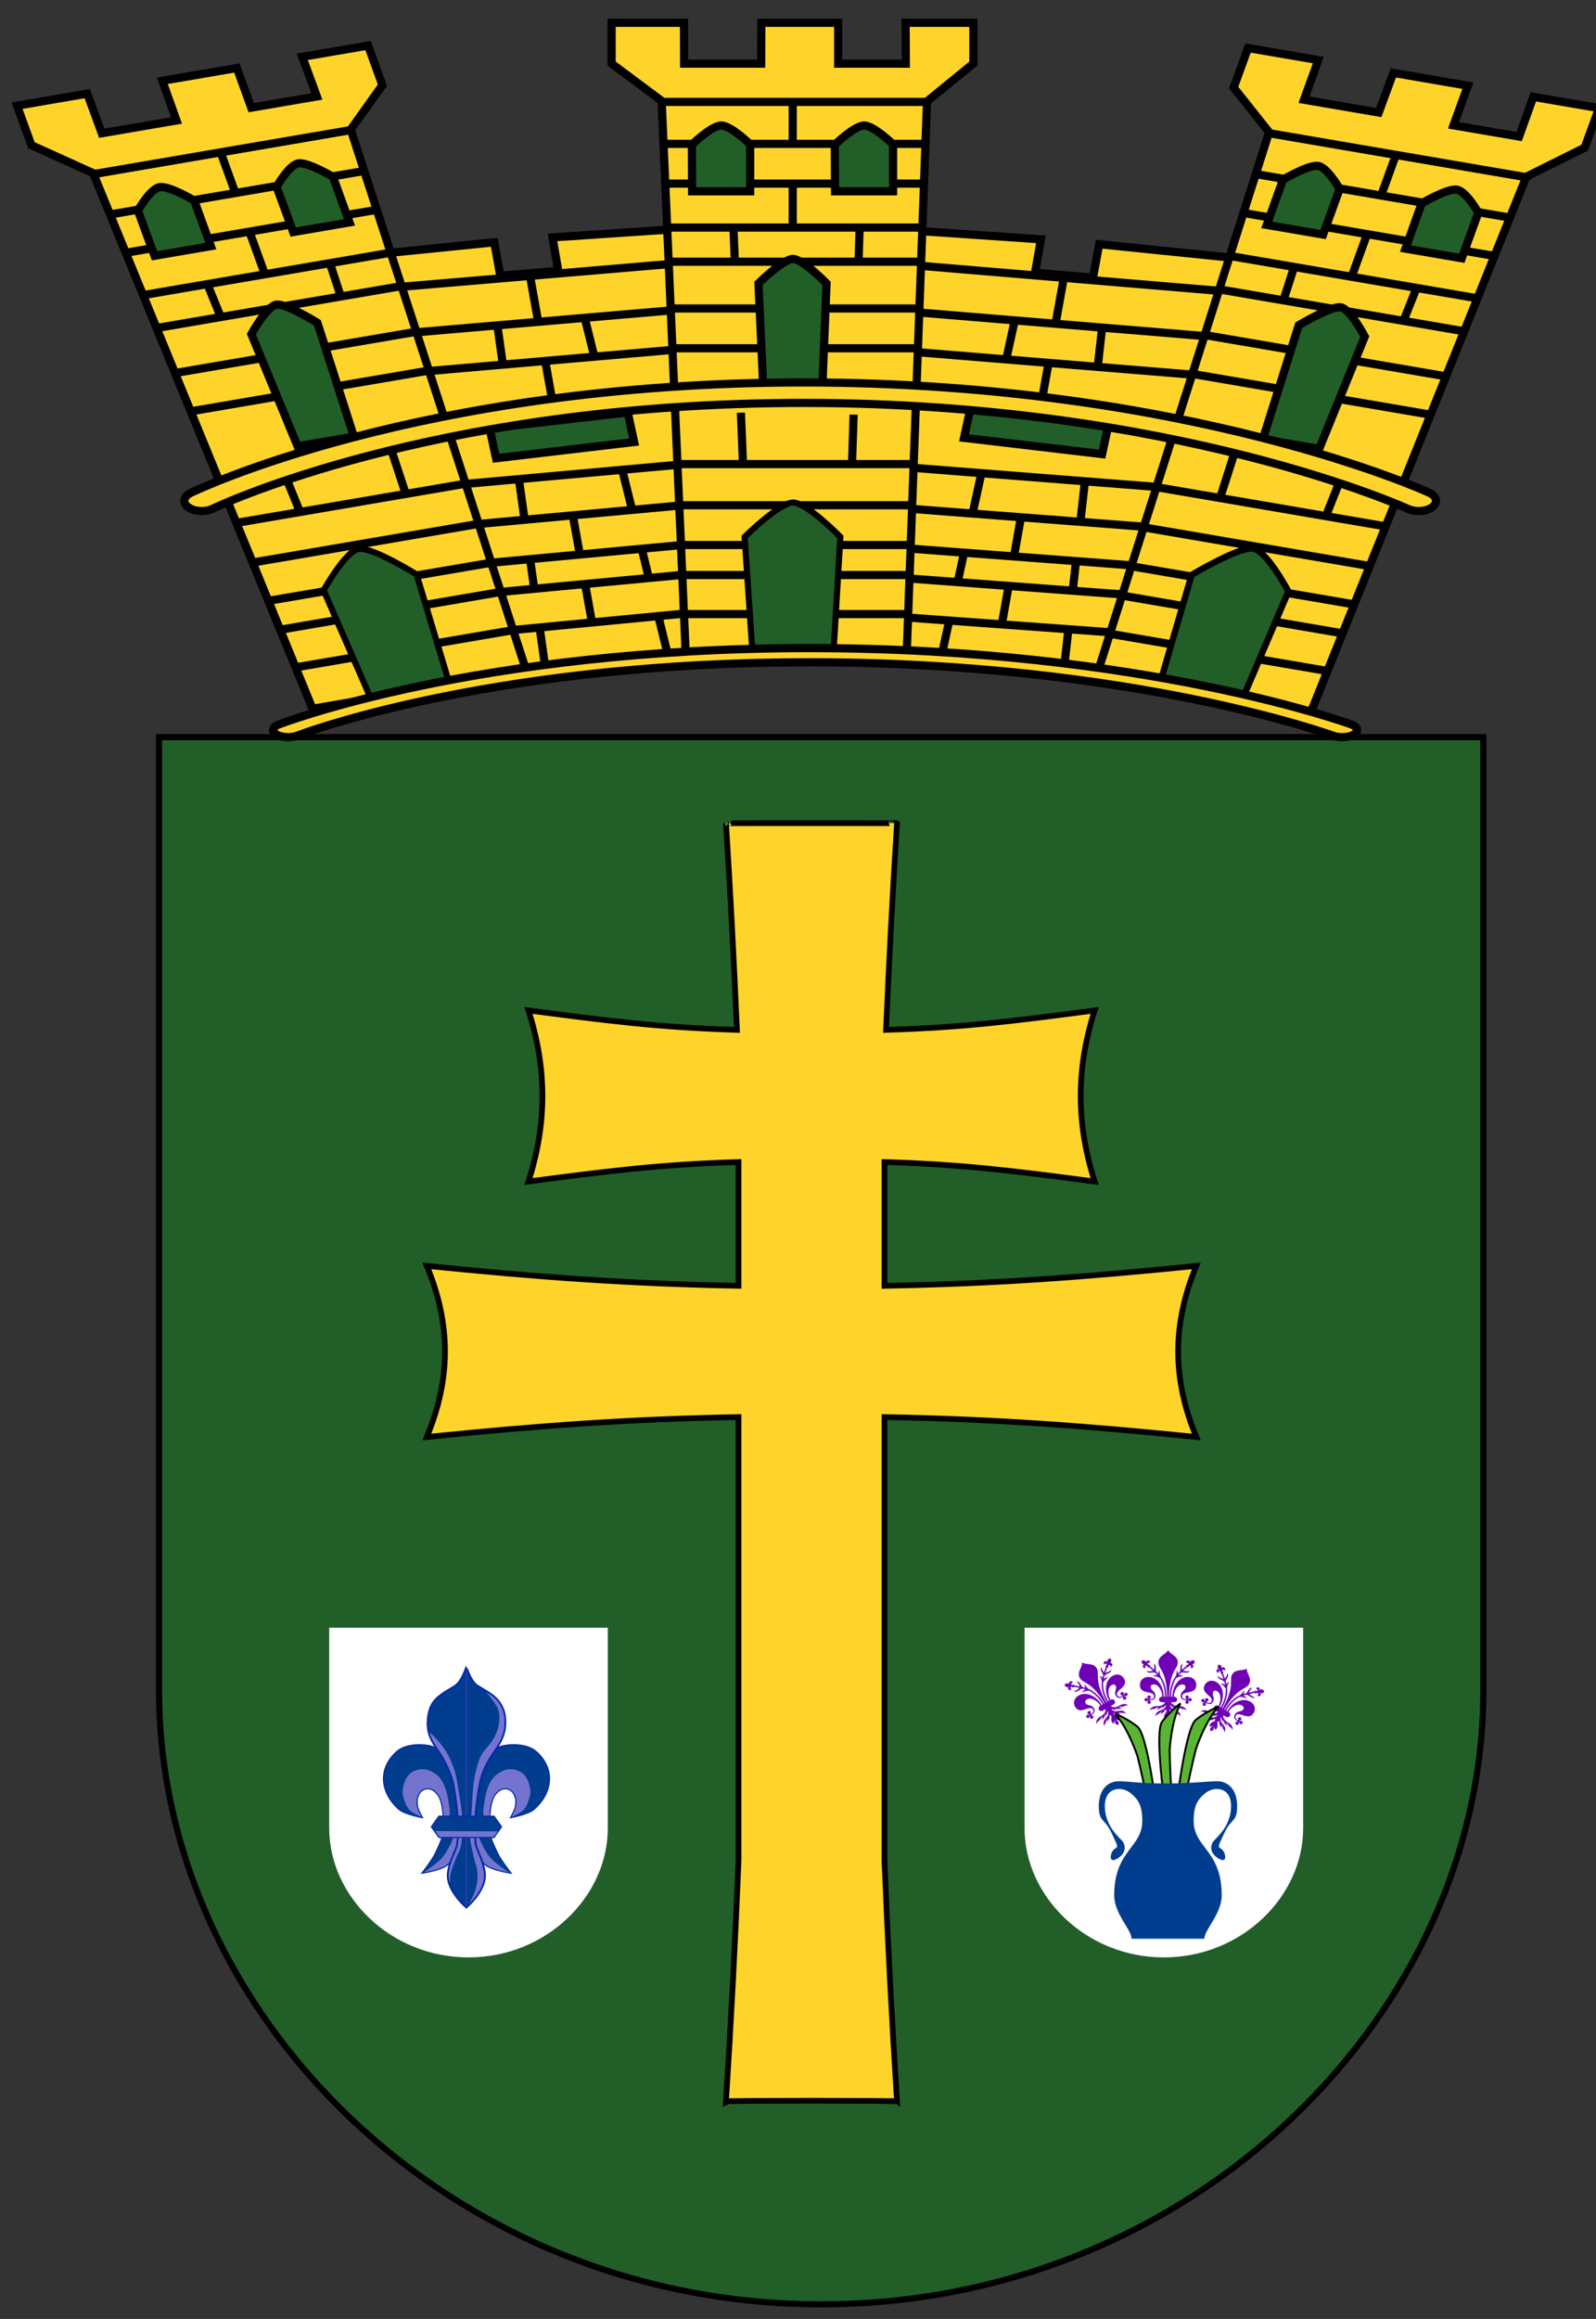 <?xml version="1.0" encoding="utf-8"?>
<!-- Generator: Adobe Illustrator 14.0.0, SVG Export Plug-In  -->
<!DOCTYPE svg PUBLIC "-//W3C//DTD SVG 1.1//EN" "http://www.w3.org/Graphics/SVG/1.1/DTD/svg11.dtd">
<svg version="1.1"
	 xmlns="http://www.w3.org/2000/svg" xmlns:xlink="http://www.w3.org/1999/xlink" xmlns:a="http://ns.adobe.com/AdobeSVGViewerExtensions/3.0/"
	 x="0px" y="0px" width="210px" height="305px" viewBox="-1.52 -2.463 210 305" enable-background="new -1.52 -2.463 210 305"
	 xml:space="preserve">
<rect x="-1.52" y="-2.463" width="210" height="305" fill="#333333" stroke="none"/>
<defs>
</defs>
<path fill="#225E28" stroke="#000000" stroke-width="0.806" d="M19.409,94.489h174.249v125.377c0,42.5-38.25,80.75-87.124,80.75
	c-48.875,0-87.125-38.25-87.125-80.75V94.489z"/>
<polygon id="svg_1726_2_" fill="#FFD42A" stroke="#000000" stroke-width="1.075" points="71.175,28.76 71.94,33.163 64.305,33.806 
	63.515,29.406 44.622,31.308 63.459,86.325 92.285,83.86 89.309,27.549 "/>
<line id="svg_1724_2_" fill="none" stroke="#000000" stroke-width="1.075" x1="89.173" y1="32.045" x2="45.994" y2="35.705"/>
<line id="svg_1723_2_" fill="none" stroke="#000000" stroke-width="1.075" x1="89.921" y1="38.091" x2="48.036" y2="41.694"/>
<line id="svg_1722_2_" fill="none" stroke="#000000" stroke-width="1.075" x1="49.863" y1="46.777" x2="89.97" y2="43.294"/>
<line id="svg_1721_2_" fill="none" stroke="#000000" stroke-width="1.075" x1="90.912" y1="58.375" x2="54.902" y2="61.619"/>
<line id="svg_1720_2_" fill="none" stroke="#000000" stroke-width="1.075" x1="56.781" y1="66.882" x2="90.991" y2="63.744"/>
<line id="svg_1719_2_" fill="none" stroke="#000000" stroke-width="1.075" x1="91.31" y1="68.931" x2="58.455" y2="71.984"/>
<line id="svg_1718_2_" fill="none" stroke="#000000" stroke-width="1.075" x1="59.906" y1="75.809" x2="91.602" y2="72.832"/>
<line id="svg_1717_2_" fill="none" stroke="#000000" stroke-width="1.075" x1="91.77" y1="77.929" x2="61.554" y2="80.824"/>
<polygon id="svg_1715_2_" fill="#225E28" stroke="#000000" stroke-width="1.075" points="62.896,53.869 63.751,57.809 
	81.92,55.671 81.077,51.784 "/>
<line id="svg_1714_2_" fill="none" stroke="#000000" stroke-width="1.075" x1="75.502" y1="74.554" x2="76.391" y2="79.521"/>
<line id="svg_1713_2_" fill="none" stroke="#000000" stroke-width="1.075" x1="73.861" y1="65.386" x2="74.797" y2="70.61"/>
<line id="svg_1712_2_" fill="none" stroke="#000000" stroke-width="1.075" x1="70.183" y1="44.824" x2="71.577" y2="52.62"/>
<line id="svg_1711_2_" fill="none" stroke="#000000" stroke-width="1.075" x1="68.146" y1="33.429" x2="69.264" y2="39.684"/>
<line id="svg_1710_2_" fill="none" stroke="#000000" stroke-width="1.075" x1="64.618" y1="45.293" x2="63.895" y2="40.136"/>
<line id="svg_1709_2_" fill="none" stroke="#000000" stroke-width="1.075" x1="67.506" y1="65.921" x2="66.748" y2="60.506"/>
<line id="svg_1708_2_" fill="none" stroke="#000000" stroke-width="1.075" x1="68.768" y1="74.946" x2="68.214" y2="70.991"/>
<line id="svg_1707_2_" fill="none" stroke="#000000" stroke-width="1.075" x1="70.272" y1="85.688" x2="69.501" y2="80.185"/>
<line id="svg_1706_2_" fill="none" stroke="#000000" stroke-width="1.075" x1="85.172" y1="78.866" x2="86.455" y2="84.064"/>
<line id="svg_1705_2_" fill="none" stroke="#000000" stroke-width="1.075" x1="82.922" y1="69.751" x2="83.91" y2="73.758"/>
<line id="svg_1704_2_" fill="none" stroke="#000000" stroke-width="1.075" x1="80.336" y1="59.274" x2="81.661" y2="64.641"/>
<line id="svg_1703_2_" fill="none" stroke="#000000" stroke-width="1.075" x1="75.396" y1="39.254" x2="76.615" y2="44.192"/>
<polygon id="svg_1702_2_" fill="#FFD42A" stroke="#000000" stroke-width="1.075" points="143.109,29.658 142.298,34.057 
	134.667,33.413 135.444,29.014 116.443,27.722 115.33,84.232 144.167,86.626 161.13,31.494 "/>
<line id="svg_1700_2_" fill="none" stroke="#000000" stroke-width="1.075" x1="159.412" y1="35.833" x2="116.226" y2="32.216"/>
<line id="svg_1699_2_" fill="none" stroke="#000000" stroke-width="1.075" x1="158.005" y1="41.823" x2="116.098" y2="38.367"/>
<line id="svg_1698_2_" fill="none" stroke="#000000" stroke-width="1.075" x1="116.078" y1="43.602" x2="156.221" y2="46.881"/>
<line id="svg_1697_2_" fill="none" stroke="#000000" stroke-width="1.075" x1="151.819" y1="61.671" x2="115.735" y2="58.839"/>
<line id="svg_1696_2_" fill="none" stroke="#000000" stroke-width="1.075" x1="115.704" y1="64.257" x2="150.003" y2="66.894"/>
<line id="svg_1695_2_" fill="none" stroke="#000000" stroke-width="1.075" x1="148.486" y1="71.979" x2="115.528" y2="69.488"/>
<line id="svg_1694_2_" fill="none" stroke="#000000" stroke-width="1.075" x1="115.59" y1="73.438" x2="147.392" y2="75.811"/>
<line id="svg_1693_2_" fill="none" stroke="#000000" stroke-width="1.075" x1="145.757" y1="80.786" x2="115.421" y2="78.578"/>
<polygon id="svg_1691_2_" fill="#225E28" stroke="#000000" stroke-width="1.075" points="126.181,51.183 125.325,55.125 
	143.492,57.265 144.336,53.378 "/>
<line id="svg_1690_2_" fill="none" stroke="#000000" stroke-width="1.075" x1="131.163" y1="74.808" x2="130.275" y2="79.777"/>
<line id="svg_1689_2_" fill="none" stroke="#000000" stroke-width="1.075" x1="132.804" y1="65.642" x2="131.871" y2="70.868"/>
<line id="svg_1688_2_" fill="none" stroke="#000000" stroke-width="1.075" x1="136.481" y1="45.081" x2="135.087" y2="52.878"/>
<line id="svg_1687_2_" fill="none" stroke="#000000" stroke-width="1.075" x1="138.523" y1="33.686" x2="137.403" y2="39.94"/>
<line id="svg_1686_2_" fill="none" stroke="#000000" stroke-width="1.075" x1="130.918" y1="44.612" x2="132.037" y2="39.488"/>
<line id="svg_1685_2_" fill="none" stroke="#000000" stroke-width="1.075" x1="126.444" y1="65.104" x2="127.623" y2="59.728"/>
<line id="svg_1684_2_" fill="none" stroke="#000000" stroke-width="1.075" x1="124.493" y1="74.072" x2="125.348" y2="70.144"/>
<line id="svg_1683_2_" fill="none" stroke="#000000" stroke-width="1.075" x1="122.162" y1="84.746" x2="123.355" y2="79.278"/>
<line id="svg_1682_2_" fill="none" stroke="#000000" stroke-width="1.075" x1="139.025" y1="80.601" x2="138.436" y2="85.857"/>
<line id="svg_1681_2_" fill="none" stroke="#000000" stroke-width="1.075" x1="140.055" y1="71.382" x2="139.604" y2="75.434"/>
<line id="svg_1680_2_" fill="none" stroke="#000000" stroke-width="1.075" x1="141.238" y1="60.787" x2="140.632" y2="66.216"/>
<line id="svg_1679_2_" fill="none" stroke="#000000" stroke-width="1.075" x1="143.504" y1="40.542" x2="142.944" y2="45.534"/>
<polygon id="svg_1678_2_" fill="#FFD42A" stroke="#000000" stroke-width="1.075" points="88.721,83.957 85.546,10.922 
	120.453,10.922 117.77,83.922 "/>
<polygon id="svg_1677_2_" fill="#FFD42A" stroke="#000000" stroke-width="1.075" points="78.957,0.537 88.478,0.537 88.496,5.911 
	98.632,5.911 98.655,0.537 108.765,0.537 108.765,5.911 117.668,5.911 117.639,0.537 126.555,0.537 126.555,5.897 120.367,10.941 
	85.718,10.941 78.957,5.897 "/>
<line id="svg_1676_2_" fill="none" stroke="#000000" stroke-width="1.075" x1="85.921" y1="16.456" x2="120.36" y2="16.456"/>
<line id="svg_1675_2_" fill="none" stroke="#000000" stroke-width="1.075" x1="120.101" y1="21.685" x2="85.969" y2="21.685"/>
<line id="svg_1674_2_" fill="none" stroke="#000000" stroke-width="1.075" x1="119.792" y1="27.467" x2="86.541" y2="27.467"/>
<line id="svg_1673_2_" fill="none" stroke="#000000" stroke-width="1.075" x1="119.792" y1="31.962" x2="86.332" y2="31.962"/>
<line id="svg_1672_2_" fill="none" stroke="#000000" stroke-width="1.075" x1="119.481" y1="38.111" x2="86.592" y2="38.111"/>
<line id="svg_1671_2_" fill="none" stroke="#000000" stroke-width="1.075" x1="86.903" y1="43.341" x2="119.327" y2="43.341"/>
<line id="svg_1670_2_" fill="none" stroke="#000000" stroke-width="1.075" x1="118.809" y1="58.574" x2="87.522" y2="58.574"/>
<line id="svg_1669_2_" fill="none" stroke="#000000" stroke-width="1.075" x1="87.834" y1="63.988" x2="118.5" y2="63.988"/>
<line id="svg_1668_2_" fill="none" stroke="#000000" stroke-width="1.075" x1="118.395" y1="69.219" x2="87.989" y2="69.219"/>
<line id="svg_1667_2_" fill="none" stroke="#000000" stroke-width="1.075" x1="88.299" y1="73.165" x2="118.239" y2="73.165"/>
<line id="svg_1666_2_" fill="none" stroke="#000000" stroke-width="1.075" x1="118.032" y1="78.304" x2="88.454" y2="78.304"/>
<path id="svg_1664_2_" fill="#225E28" stroke="#000000" stroke-width="1.075" d="M98.981,50.134h7.638l0.618-15.327
	c0,0-3.137-3.213-4.423-3.213c-1.287,0-4.537,3.213-4.537,3.213L98.981,50.134z"/>
<path id="svg_1663_2_" fill="#225E28" stroke="#000000" stroke-width="1.075" d="M89.546,22.698h7.642v-6.177
	c0,0-2.523-2.473-3.807-2.473c-1.289,0-3.861,2.526-3.861,2.526L89.546,22.698z"/>
<path id="svg_1662_2_" fill="#225E28" stroke="#000000" stroke-width="1.075" d="M108.352,22.698h7.639v-6.177
	c0,0-2.521-2.473-3.807-2.473c-1.286,0-3.858,2.526-3.858,2.526L108.352,22.698z"/>
<path id="svg_1660_2_" fill="#225E28" stroke="#000000" stroke-width="0.806" d="M97.446,82.768h10.742l0.866-14.617
	c0,0-4.411-4.516-6.22-4.516c-1.807,0-6.377,4.516-6.377,4.516L97.446,82.768z"/>
<line id="svg_1659_2_" fill="none" stroke="#000000" stroke-width="1.075" x1="102.786" y1="16.601" x2="102.786" y2="10.99"/>
<line id="svg_1658_2_" fill="none" stroke="#000000" stroke-width="1.075" x1="102.786" y1="27.392" x2="102.786" y2="21.607"/>
<line id="svg_1657_2_" fill="none" stroke="#000000" stroke-width="1.075" x1="95.969" y1="51.813" x2="96.245" y2="58.637"/>
<line id="svg_1656_2_" fill="none" stroke="#000000" stroke-width="1.075" x1="94.986" y1="27.478" x2="95.163" y2="31.791"/>
<line id="svg_1655_2_" fill="none" stroke="#000000" stroke-width="1.075" x1="111.447" y1="31.965" x2="111.586" y2="27.563"/>
<line id="svg_1654_2_" fill="none" stroke="#000000" stroke-width="1.075" x1="110.58" y1="58.809" x2="110.798" y2="52.069"/>
<polygon id="svg_1652_2_" fill="#FFD42A" stroke="#000000" stroke-width="1.075" points="142.767,86.421 165.431,15.028 
	199.3,20.823 170.962,91.208 "/>
<polygon id="svg_1651_2_" fill="#FFD42A" stroke="#000000" stroke-width="1.075" points="162.697,3.857 171.936,5.438 
	170.058,10.654 179.895,12.337 181.811,7.127 191.621,8.806 189.726,14.02 198.364,15.497 200.234,10.279 208.884,11.759 
	206.99,16.96 199.212,20.829 165.592,15.074 160.807,9.058 "/>
<line id="svg_1650_2_" fill="none" stroke="#000000" stroke-width="1.075" x1="163.844" y1="20.458" x2="197.26" y2="26.175"/>
<line id="svg_1649_2_" fill="none" stroke="#000000" stroke-width="1.075" x1="195.168" y1="31.208" x2="162.048" y2="25.542"/>
<line id="svg_1648_2_" fill="none" stroke="#000000" stroke-width="1.075" x1="192.826" y1="36.767" x2="160.563" y2="31.246"/>
<line id="svg_1647_2_" fill="none" stroke="#000000" stroke-width="1.075" x1="191.243" y1="41.128" x2="158.776" y2="35.574"/>
<line id="svg_1646_2_" fill="none" stroke="#000000" stroke-width="1.075" x1="188.774" y1="47.043" x2="156.861" y2="41.583"/>
<line id="svg_1645_2_" fill="none" stroke="#000000" stroke-width="1.075" x1="155.318" y1="46.709" x2="186.779" y2="52.092"/>
<line id="svg_1644_2_" fill="none" stroke="#000000" stroke-width="1.075" x1="180.909" y1="66.787" x2="150.553" y2="61.593"/>
<line id="svg_1643_2_" fill="none" stroke="#000000" stroke-width="1.075" x1="148.944" y1="66.896" x2="178.7" y2="71.988"/>
<line id="svg_1642_2_" fill="none" stroke="#000000" stroke-width="1.075" x1="176.751" y1="77.046" x2="147.252" y2="71.999"/>
<line id="svg_1641_2_" fill="none" stroke="#000000" stroke-width="1.075" x1="146.158" y1="75.879" x2="175.214" y2="80.85"/>
<line id="svg_1640_2_" fill="none" stroke="#000000" stroke-width="1.075" x1="173.2" y1="85.801" x2="144.498" y2="80.891"/>
<path id="svg_1638_2_" fill="#225E28" stroke="#000000" stroke-width="1.075" d="M164.642,55.304l7.413,1.269l6-14.77
	c0,0-1.911-3.638-3.157-3.85c-1.247-0.214-5.535,2.362-5.535,2.362L164.642,55.304z"/>
<path id="svg_1637_2_" fill="#225E28" stroke="#000000" stroke-width="1.075" d="M165.16,27.12l7.413,1.268l2.179-5.996
	c0,0-1.575-2.817-2.82-3.031c-1.25-0.213-4.637,1.809-4.637,1.809L165.16,27.12z"/>
<path id="svg_1636_2_" fill="#225E28" stroke="#000000" stroke-width="1.075" d="M183.408,30.239l7.412,1.269l2.176-5.995
	c0,0-1.572-2.817-2.82-3.031c-1.249-0.213-4.637,1.81-4.637,1.81L183.408,30.239z"/>
<path id="svg_1634_2_" fill="#225E28" stroke="#000000" stroke-width="0.84" d="M150.908,88.097l10.855,1.858l6.243-14.625
	c0,0-2.8-5.327-4.625-5.639c-1.829-0.312-8.106,3.462-8.106,3.462L150.908,88.097z"/>
<line id="svg_1633_2_" fill="none" stroke="#000000" stroke-width="1.075" x1="180.155" y1="23.399" x2="182.132" y2="17.957"/>
<line id="svg_1632_2_" fill="none" stroke="#000000" stroke-width="1.075" x1="176.35" y1="33.869" x2="178.39" y2="28.258"/>
<line id="svg_1631_2_" fill="none" stroke="#000000" stroke-width="1.075" x1="161.128" y1="56.434" x2="158.993" y2="63.101"/>
<line id="svg_1630_2_" fill="none" stroke="#000000" stroke-width="1.075" x1="168.756" y1="32.657" x2="167.402" y2="36.872"/>
<line id="svg_1629_2_" fill="none" stroke="#000000" stroke-width="1.075" x1="183.143" y1="39.745" x2="184.833" y2="35.498"/>
<line id="svg_1628_2_" fill="none" stroke="#000000" stroke-width="1.075" x1="172.843" y1="65.649" x2="175.43" y2="59.145"/>
<polygon id="svg_1626_2_" fill="#FFD42A" stroke="#000000" stroke-width="1.075" points="39.603,90.756 10.779,20.417 
	44.647,14.622 67.774,85.898 "/>
<polygon id="svg_1625_2_" fill="#FFD42A" stroke="#000000" stroke-width="1.075" points="0.725,11.434 9.959,9.853 11.873,15.065 
	21.707,13.381 19.836,8.164 29.645,6.485 31.54,11.699 40.175,10.222 38.256,5.011 46.906,3.532 48.797,8.733 44.572,14.653 
	10.95,20.407 2.614,16.635 "/>
<line id="svg_1624_2_" fill="none" stroke="#000000" stroke-width="1.075" x1="13.089" y1="25.723" x2="46.507" y2="20.005"/>
<line id="svg_1623_2_" fill="none" stroke="#000000" stroke-width="1.075" x1="48.101" y1="25.124" x2="14.983" y2="30.791"/>
<line id="svg_1622_2_" fill="none" stroke="#000000" stroke-width="1.075" x1="49.836" y1="30.785" x2="17.574" y2="36.306"/>
<line id="svg_1621_2_" fill="none" stroke="#000000" stroke-width="1.075" x1="51.422" y1="35.148" x2="18.956" y2="40.701"/>
<line id="svg_1620_2_" fill="none" stroke="#000000" stroke-width="1.075" x1="53.287" y1="41.164" x2="21.377" y2="46.625"/>
<line id="svg_1619_2_" fill="none" stroke="#000000" stroke-width="1.075" x1="23.521" y1="51.648" x2="54.983" y2="46.265"/>
<line id="svg_1618_2_" fill="none" stroke="#000000" stroke-width="1.075" x1="59.85" y1="61.132" x2="29.493" y2="66.326"/>
<line id="svg_1617_2_" fill="none" stroke="#000000" stroke-width="1.075" x1="31.703" y1="71.528" x2="61.457" y2="66.438"/>
<line id="svg_1616_2_" fill="none" stroke="#000000" stroke-width="1.075" x1="63.199" y1="71.529" x2="33.698" y2="76.578"/>
<line id="svg_1615_2_" fill="none" stroke="#000000" stroke-width="1.075" x1="35.39" y1="80.355" x2="64.442" y2="75.383"/>
<line id="svg_1614_2_" fill="none" stroke="#000000" stroke-width="1.075" x1="66.052" y1="80.405" x2="37.352" y2="85.316"/>
<path id="svg_1612_2_" fill="#225E28" stroke="#000000" stroke-width="1.075" d="M37.636,56.232l7.411-1.268L40.244,39.99
	c0,0-4.177-2.595-5.424-2.381c-1.248,0.212-3.269,3.87-3.269,3.87L37.636,56.232z"/>
<path id="svg_1611_2_" fill="#225E28" stroke="#000000" stroke-width="1.075" d="M18.81,31.18l7.412-1.269l-2.178-5.996
	c0,0-3.316-1.98-4.565-1.766c-1.246,0.213-2.855,3.091-2.855,3.091L18.81,31.18z"/>
<path id="svg_1610_2_" fill="#225E28" stroke="#000000" stroke-width="1.075" d="M37.059,28.058l7.411-1.269l-2.178-5.997
	c0,0-3.317-1.979-4.566-1.765c-1.246,0.212-2.853,3.09-2.853,3.09L37.059,28.058z"/>
<path id="svg_1608_2_" fill="#225E28" stroke="#000000" stroke-width="0.806" d="M47.177,89.195l10.423-1.783l-4.313-14.326
	c0,0-5.872-3.65-7.625-3.351c-1.753,0.301-4.598,5.441-4.598,5.441L47.177,89.195z"/>
<line id="svg_1607_2_" fill="none" stroke="#000000" stroke-width="1.075" x1="29.506" y1="23.065" x2="27.528" y2="17.622"/>
<line id="svg_1606_2_" fill="none" stroke="#000000" stroke-width="1.075" x1="33.309" y1="33.534" x2="31.271" y2="27.923"/>
<line id="svg_1605_2_" fill="none" stroke="#000000" stroke-width="1.075" x1="35.305" y1="58.362" x2="37.978" y2="64.938"/>
<line id="svg_1604_2_" fill="none" stroke="#000000" stroke-width="1.075" x1="25.773" y1="34.913" x2="27.463" y2="39.07"/>
<line id="svg_1603_2_" fill="none" stroke="#000000" stroke-width="1.075" x1="43.325" y1="36.537" x2="41.913" y2="32.241"/>
<line id="svg_1602_2_" fill="none" stroke="#000000" stroke-width="1.075" x1="51.949" y1="62.726" x2="49.784" y2="56.151"/>
<path id="svg_1600_2_" fill="#FFD42A" stroke="#000000" stroke-width="1.075" d="M183.753,64.472c0,0-0.088-0.042-0.312-0.14l0,0
	c-0.222-0.097-0.56-0.242-1.018-0.431l0,0c-0.91-0.375-2.275-0.916-4.076-1.568l0,0c-3.599-1.304-8.934-3.051-15.815-4.8l0,0
	c-13.759-3.499-33.689-7.003-58.314-7.002l0,0c-46.16-0.005-74.313,12.324-77.467,13.779l0,0c-0.211,0.098-0.293,0.138-0.293,0.138
	l0,0c-0.97,0.472-2.399,0.389-3.197-0.186l0,0c-0.798-0.573-0.659-1.42,0.311-1.894l0,0c0.232-0.111,29.903-14.522,80.646-14.529
	l0,0c50.741,0.008,82.101,14.407,82.326,14.506l0,0c0.991,0.456,1.171,1.3,0.404,1.888l0,0c-0.45,0.342-1.12,0.52-1.799,0.52l0,0
	C184.658,64.753,184.17,64.662,183.753,64.472L183.753,64.472L183.753,64.472z"/>
<path id="svg_1599_2_" fill="#FFD42A" stroke="#000000" stroke-width="1.075" d="M173.869,94.291c0,0-0.078-0.029-0.271-0.098l0,0
	c-0.191-0.066-0.488-0.168-0.882-0.295l0,0c-0.784-0.261-1.972-0.635-3.533-1.085l0,0c-3.118-0.903-7.739-2.113-13.698-3.325l0,0
	c-11.917-2.423-29.175-4.847-50.505-4.846l0,0c-39.978-0.003-64.363,8.531-67.093,9.539l0,0c-0.183,0.068-0.253,0.094-0.253,0.094
	l0,0c-0.841,0.327-2.078,0.27-2.771-0.127l0,0c-0.69-0.398-0.57-0.984,0.27-1.311l0,0c0.202-0.076,25.898-10.054,69.848-10.059l0,0
	c43.948,0.006,71.108,9.976,71.305,10.042l0,0c0.859,0.315,1.012,0.9,0.345,1.308l0,0c-0.387,0.236-0.965,0.36-1.554,0.36l0,0
	C174.655,94.486,174.229,94.424,173.869,94.291L173.869,94.291L173.869,94.291z"/>
<path fill="#FFFFFF" d="M41.796,211.618h36.658v26.375c0,8.94-8.047,16.988-18.329,16.988s-18.329-8.047-18.329-16.988V211.618z"/>
<path fill="#FFFFFF" d="M133.291,211.618h36.658v26.375c0,8.94-8.047,16.988-18.329,16.988s-18.329-8.047-18.329-16.988V211.618z"/>
<path fill="#FFD42A" stroke="#000000" stroke-width="0.75" d="M114.855,214.983v-19.576v-11.489
	c14.633,0.266,26.283,1.132,41.035,2.617c-3.186-7.657-3.186-14.843,0-22.5c-14.751,1.485-26.402,2.351-41.035,2.617v-10.395v-5.885
	c10.521,0.324,17.056,1.174,27.66,2.562c-2.45-7.657-2.45-14.843,0-22.5c-10.533,1.379-17,2.229-27.451,2.557
	c0.394-9.005,0.862-18.049,1.442-27.175c0.03-0.02-22.531-0.021-22.5,0c0.581,9.132,1.048,18.174,1.443,27.174
	c-10.445-0.329-16.906-1.178-27.433-2.557c2.45,7.657,2.45,14.843,0,22.5c10.597-1.387,17.126-2.237,27.64-2.562v5.885v10.394
	c-14.626-0.267-26.271-1.132-41.015-2.617c3.185,7.657,3.185,14.843,0,22.5c14.744-1.485,26.389-2.35,41.015-2.617v11.489v19.576
	v19.576v7.72c-0.424,10.467-0.974,21-1.65,31.64c0.168-0.111,22.331-0.111,22.5,0c-0.677-10.649-1.227-21.199-1.65-31.688v-7.671
	V214.983z"/>
<path id="path4516-5-5-0-1-1_1_" fill="#003D8F" d="M56.725,238.593c0.139-1.324,0.065-3.822-0.617-4.959
	c-0.232-0.384-0.798-0.832-1.238-0.812c-0.434,0.019-1.033,0.15-1.236,0.542c-0.188,0.359-0.31,1.128-0.266,1.532
	c0.063,0.561,0.706,1.716,0.706,1.716s-2.311-0.477-3.093-1.084c-0.773-0.601-1.609-1.743-1.854-2.705
	c-0.085-0.329-0.415-1.396,0.001-2.674c0.243-0.741,0.97-1.734,1.535-2.229c1.472-1.293,4.329-0.916,4.915-0.595
	c0.773,0.425,1.715,1.33,2.032,2.163c0.246,0.648,0.759,2.563,0.883,3.248c0.255,1.395,0.33,1.921,0.442,3.334
	c0.077,0.973,0.29,1.841,0.088,2.794c-0.108,0.514-0.243,1.69-0.537,2.465c-0.295,0.78-0.75,1.158-1.141,1.502
	c-0.8,0.704-3.358,1.083-3.358,1.083s1.405-1.808,1.767-2.614C56.182,240.342,56.616,239.64,56.725,238.593L56.725,238.593
	L56.725,238.593z"/>
<path id="path4518-4-5-9-8-0_1_" fill="#003D8F" d="M62.993,238.593c-0.139-1.324-0.067-3.822,0.617-4.959
	c0.232-0.384,0.798-0.832,1.237-0.812c0.436,0.019,1.032,0.15,1.237,0.542c0.188,0.359,0.31,1.128,0.267,1.532
	c-0.063,0.561-0.707,1.716-0.707,1.716s2.31-0.477,3.093-1.084c0.774-0.601,1.608-1.743,1.855-2.705
	c0.085-0.329,0.417-1.396,0-2.674c-0.242-0.741-0.971-1.734-1.535-2.229c-1.471-1.293-4.329-0.916-4.915-0.595
	c-0.772,0.425-1.714,1.33-2.031,2.163c-0.247,0.648-0.759,2.563-0.883,3.248c-0.255,1.395-0.331,1.921-0.444,3.334
	c-0.076,0.973-0.287,1.841-0.086,2.794c0.107,0.514,0.243,1.69,0.537,2.465c0.296,0.78,0.75,1.158,1.141,1.502
	c0.8,0.704,3.359,1.083,3.359,1.083s-1.405-1.808-1.767-2.614C63.535,240.342,63.102,239.64,62.993,238.593L62.993,238.593
	L62.993,238.593z"/>
<path id="path5446-9-8-5-7-8_1_" fill="#7474CE" d="M65.369,243.764l-0.674-0.012l-2.16-0.694l-2.589-2.328l-1.914,1.857
	l-1.293,0.626l-1.482,0.506l-0.981,0.065c0,0,1.74-1.193,2.339-1.867c0.429-0.48,0.867-1.24,1.149-1.824
	c0.486-1.005,1.235-3.516,1.263-3.533l0.549-0.086l1.065,0.088c0,0,0.749,2.51,1.235,3.517c0.281,0.584,0.718,1.343,1.149,1.825
	C63.624,242.58,65.369,243.764,65.369,243.764L65.369,243.764L65.369,243.764z"/>
<path id="path5457-1-2-6-1-1_1_" fill="#7474CE" d="M65.715,236.547c0,0,1.313-0.566,1.705-1.019
	c0.417-0.484,0.696-1.349,0.823-1.98c0.095-0.477-0.138-1.487-0.353-1.921c-0.327-0.654-0.729-1.033-1.413-1.261
	c-0.471-0.156-1.183-0.176-1.647,0c-0.479,0.183-1.153,0.609-1.471,1.02c-0.478,0.621-0.758,1.334-0.941,2.101
	c-0.11,0.472-0.362,1.914-0.351,2.4c0.007,0.431,0.059,1.799,0.059,1.799l0.882,1.5l0.022-0.069l-0.065-2.486v-1.043l0.46-1.613
	l0.757-1.043l0.89-0.135l0.855,0.438l0.363,0.942l-0.065,1.144L65.715,236.547L65.715,236.547L65.715,236.547z"/>
<path id="path5459-7-9-2-5-4_1_" fill="#7474CE" d="M54.007,236.546c0,0-1.314-0.566-1.706-1.02
	c-0.418-0.484-0.698-1.348-0.824-1.979c-0.094-0.478,0.138-1.488,0.354-1.921c0.326-0.656,0.727-1.032,1.412-1.26
	c0.469-0.158,1.182-0.176,1.646,0c0.481,0.182,1.152,0.608,1.47,1.019c0.477,0.621,0.759,1.333,0.942,2.101
	c0.111,0.472,0.363,1.913,0.351,2.401c-0.008,0.432-0.059,1.798-0.059,1.798l-0.882,1.501l-0.022-0.066l0.065-2.488v-1.043
	l-0.461-1.617l-0.757-1.042l-0.89-0.133l-0.857,0.438l-0.361,0.942l0.066,1.144L54.007,236.546L54.007,236.546z"/>
<path id="path5453-5-2-5-8-8_1_" fill="none" stroke="#0028A8" stroke-width="0.145" d="M56.725,238.593
	c0.139-1.324,0.153-3.884-0.617-4.959c-1.174-1.637-2.93-0.705-2.74,1.261c0.054,0.563,0.706,1.716,0.706,1.716
	s-2.347-0.428-3.093-1.084c-2.507-2.207-2.816-5.379-0.318-7.608c1.461-1.303,4.329-0.916,4.915-0.595
	c0.773,0.425,1.715,1.33,2.032,2.163c0.246,0.648,0.759,2.563,0.883,3.248c0.255,1.395,0.33,1.921,0.442,3.334
	c0.077,0.973,0.29,1.841,0.088,2.794c-0.108,0.514-0.243,1.69-0.537,2.465c-0.295,0.78-0.75,1.158-1.141,1.502
	c-0.8,0.704-3.358,1.083-3.358,1.083s1.405-1.808,1.767-2.614C56.182,240.342,56.616,239.64,56.725,238.593L56.725,238.593z"/>
<path id="path5455-4-0-9-5-4_1_" fill="none" stroke="#0028A8" stroke-width="0.145" d="M62.993,238.593
	c-0.139-1.324-0.153-3.884,0.617-4.959c1.174-1.637,2.929-0.705,2.741,1.261c-0.054,0.563-0.707,1.716-0.707,1.716
	s2.348-0.428,3.093-1.084c2.509-2.207,2.818-5.379,0.319-7.608c-1.461-1.303-4.329-0.916-4.915-0.595
	c-0.772,0.425-1.714,1.33-2.031,2.163c-0.247,0.648-0.759,2.563-0.883,3.248c-0.255,1.395-0.331,1.921-0.444,3.334
	c-0.076,0.973-0.287,1.841-0.086,2.794c0.107,0.514,0.243,1.69,0.537,2.465c0.296,0.78,0.75,1.158,1.141,1.502
	c0.8,0.704,3.359,1.083,3.359,1.083s-1.405-1.808-1.767-2.614C63.535,240.342,63.102,239.64,62.993,238.593L62.993,238.593z"/>
<path id="path5461-1-7-4-6-5_1_" fill="#003D8F" d="M50.464,233.118c0,0,0.115-0.924,0.217-1.373
	c0.125-0.552,0.398-1.319,0.808-1.704c0.433-0.408,1.09-0.726,1.669-0.823c0.51-0.089,1.221-0.075,1.723,0.054
	c0.385,0.099,0.846,0.395,1.186,0.606c0.256,0.159,0.807,0.604,0.807,0.604s-1.003-1.621-1.67-2.034
	c-0.652-0.402-1.719-0.57-2.479-0.55c-0.553,0.015-1.157,0.292-1.617,0.604c-0.546,0.371-1.133,1.125-1.346,1.76
	c-0.153,0.452-0.133,1.135,0,1.593C49.909,232.347,50.464,233.118,50.464,233.118L50.464,233.118L50.464,233.118z"/>
<path id="path5463-8-4-3-7-7_1_" fill="#003D8F" d="M64.471,229.163c0,0,1.37-0.232,1.941-0.111c0.707,0.15,1.638,0.584,2.154,1.099
	c0.444,0.443,0.969,1.868,0.969,1.868s0.044-1.496-0.161-2.088c-0.124-0.357-0.416-0.798-0.701-1.045
	c-0.436-0.376-1.152-0.814-1.724-0.823c-0.299-0.006-0.987-0.02-1.393,0.167C64.866,228.556,64.471,229.163,64.471,229.163
	L64.471,229.163z"/>
<path id="path4520-5-8-5-1-4_1_" fill="#003D8F" d="M59.843,248.434c0,0,2.063-1.728,2.405-3.682
	c0.307-1.759-1.062-3.819-1.164-4.645c-0.418-3.313,0.463-7.725,0.542-8.086c0.315-1.434,0.709-2.045,0.921-2.514
	c0.153-0.338,0.586-1.011,1.019-1.661c0.25-0.374,0.804-1.069,1.087-1.775c0.298-0.752,0.32-1.514,0.324-1.921
	c0.006-0.693-0.122-1.285-0.302-1.848c-0.172-0.539-0.731-1.415-1.541-1.923c-0.875-0.543-1.579-0.98-1.849-1.154
	c-0.888-0.574-1.434-2.458-1.443-2.458c-0.012,0-0.558,1.883-1.445,2.458c-0.269,0.172-0.941,0.612-1.815,1.154
	c-0.811,0.508-1.37,1.384-1.542,1.923c-0.181,0.563-0.31,1.155-0.302,1.848c0.004,0.408,0.023,1.169,0.323,1.921
	c0.283,0.706,0.838,1.403,1.086,1.775c0.435,0.653,0.869,1.323,1.019,1.661c0.211,0.468,0.608,1.084,0.923,2.514
	c0.078,0.361,0.959,4.773,0.542,8.086c-0.104,0.828-1.503,2.89-1.198,4.645C57.778,246.704,59.843,248.434,59.843,248.434z"/>
<path id="path4544-2-3-6-6-5_1_" fill="none" stroke="#3E38BA" stroke-width="0.145" d="M59.843,248.434l-0.004-31.411"/>
<path id="path5377-2-0-3-1-8_1_" fill="#7474CE" d="M59.905,248.368l1.686-1.917l0.645-1.254l-0.129-1.716l-0.454-1.784
	l-0.712-1.585v-2.575l0.259-2.578l0.323-2.839l0.713-2.247l1.166-1.652l0.971-1.719l0.389-0.925l0.193-1.651l-0.259-1.584
	l-0.819-1.341l-1.575-1.104c0,0,0.935,1.072,1.545,2.08c0.331,0.542,0.325,1.204,0.333,1.358c0.028,0.653-0.021,0.954-0.196,1.584
	c-0.161,0.582-0.503,1.219-0.839,1.717c-0.381,0.558-1.058,1.184-1.362,1.785c-0.436,0.863-0.729,2.15-0.905,3.104
	c-0.218,1.174-0.247,2.773-0.324,3.964c-0.078,1.208-0.287,2.824-0.193,4.029c0.06,0.768,0.385,1.843,0.519,2.51
	c0.092,0.461,0.329,1.053,0.389,1.52c0.056,0.451,0.06,1.068,0,1.518c-0.069,0.51-0.262,1.177-0.456,1.652
	C60.6,247.242,59.905,248.368,59.905,248.368L59.905,248.368L59.905,248.368z"/>
<path id="path5379-6-6-6-2-8_1_" fill="#7474CE" d="M57.639,245.462c0,0,0.04-1.025,0.13-1.452c0.124-0.595,0.437-1.347,0.646-1.917
	c0.199-0.54,0.595-1.219,0.712-1.783c0.258-1.241,0.203-2.962,0.131-4.227c-0.055-0.941-0.324-2.172-0.455-3.106
	c-0.102-0.731-0.292-1.871-0.518-2.576c-0.24-0.75-0.634-1.709-1.037-2.383c-0.342-0.572-0.803-1.135-1.23-1.647
	c-0.329-0.396-1.23-1.189-1.23-1.189l0.127,0.049l0.147,0.707l0.596,1.011l0.594,1.112l0.989,1.566l0.645,1.668l0.347,1.769
	l0.297,2.425l0.149,2.425v2.274l-0.546,1.163l-0.645,1.769l-0.195,1.465L57.639,245.462L57.639,245.462z"/>
<path id="path5375-6-2-3-0-9_1_" fill="none" stroke="#0028A8" stroke-width="0.234" d="M59.843,248.434
	c0,0,2.063-1.728,2.405-3.682c0.307-1.759-1.062-3.819-1.164-4.645c-0.418-3.313,0.469-7.725,0.542-8.086
	c0.309-1.551,1.134-3.03,1.94-4.176c0.826-1.169,1.393-2.205,1.411-3.696c0.006-0.693-0.077-1.299-0.302-1.848
	c-0.694-1.692-1.926-2.133-3.39-3.077c-0.887-0.572-1.434-2.458-1.443-2.458c-0.012,0-0.569,1.868-1.445,2.458
	c-1.263,0.851-2.816,1.456-3.356,3.077c-0.188,0.562-0.296,1.155-0.302,1.848c-0.014,1.498,0.56,2.477,1.409,3.696
	c0.933,1.339,1.681,3.012,1.942,4.176c0.08,0.361,0.959,4.773,0.542,8.086c-0.104,0.828-1.503,2.89-1.198,4.645
	C57.778,246.704,59.843,248.434,59.843,248.434z"/>
<path id="path5381-7-2-0-4-4_1_" fill="#003D8F" d="M58.697,228.364l0.179-8.124c0,0-0.992,0.758-1.417,1.084
	c-0.319,0.242-0.863,0.46-1.062,0.81c-0.455,0.803-0.653,1.688-0.266,2.528c0.229,0.497,1.05,1.131,1.415,1.535
	C58.038,226.74,58.697,228.364,58.697,228.364L58.697,228.364z"/>
<path id="path5383-8-5-8-4-7_1_" fill="#003D8F" d="M60.733,227.099v-5.866c0,0,0.314,0.619,0.531,0.813
	c0.177,0.16,0.531,0.198,0.708,0.361c0.257,0.237,0.552,0.648,0.619,0.992c0.09,0.459-0.044,1.125-0.266,1.537
	c-0.19,0.351-0.734,0.582-0.974,0.902C61.101,226.173,60.733,227.099,60.733,227.099L60.733,227.099z"/>
<path id="path5385-4-2-4-5-0_1_" fill="#003D8F" d="M59.286,245.876c-0.074-0.784-0.059-2.617-0.059-2.617s-0.654,0.987-0.762,1.434
	c-0.058,0.237-0.117,0.747-0.058,0.984c0.138,0.541,1.029,1.648,1.029,1.648S59.319,246.234,59.286,245.876L59.286,245.876z"/>
<path id="path4522-8-5-4-3-5_1_" fill="#003D8F" d="M64.479,237.808l-0.992-1.404h-7.256l-0.996,1.404l0.996,1.398h7.256
	L64.479,237.808z"/>
<path id="path5364-7-0-8-5-1_1_" fill="#003D8F" d="M55.779,237.227l8.229,0.046l-0.607-0.877l-7.191-0.016L55.779,237.227
	L55.779,237.227L55.779,237.227z"/>
<path id="path5366-4-1-4-6-2_1_" fill="#7474CE" d="M63.974,238.408l-8.229-0.044l0.608,0.875l7.191,0.017L63.974,238.408
	L63.974,238.408L63.974,238.408z"/>
<path id="path5368-4-8-0-3-4_1_" fill="none" stroke="#0028A8" stroke-width="0.145" d="M64.479,237.808l-0.992-1.404h-7.256
	l-0.996,1.404l0.996,1.398h7.256L64.479,237.808z"/>
<path id="path3130_5_" fill="none" stroke="#FFFFFF" stroke-width="2" stroke-miterlimit="2" d="M152.176,214.546
	c-0.206,0.57-1.28,0.731-1.28,1.643c0,0.895,1.123,1.093,1.147,4.507h-0.095c0.01-0.379-0.014-1.65-0.742-2.644
	c-0.106-0.246-0.188-0.511-0.135-0.82c-0.121,0.088-0.187,0.232-0.202,0.434c-0.087-0.086-0.168-0.167-0.246-0.243
	c-0.149-0.368,0.127-0.867-0.375-1.045c0.22,0.375,0.076,0.548,0.095,0.777c-0.223-0.208-0.401-0.362-0.552-0.487
	c-0.02-0.048-0.031-0.101-0.03-0.166c-0.127,0.033-0.25-0.04-0.262-0.126c-0.03-0.206,0.297-0.146,0.297-0.146
	c0.037-0.071-0.062-0.351-0.306-0.289c-0.244,0.063-0.19,0.252-0.19,0.252c-0.081-0.224-0.226-0.288-0.385-0.285
	c-0.073,0.002-0.152,0.024-0.224,0.044c-0.016,0.229,0.019,0.476,0.379,0.516c0,0-0.209-0.009-0.222,0.23
	c-0.014,0.24,0.294,0.273,0.361,0.225c0,0-0.128-0.294,0.089-0.31c0.092-0.006,0.19,0.092,0.183,0.217
	c0.082-0.017,0.153-0.014,0.216,0c0.144,0.121,0.313,0.27,0.524,0.466c-0.278-0.026-0.438,0.17-0.886-0.015
	c0.236,0.459,0.734,0.146,1.136,0.252c0.097,0.095,0.2,0.194,0.309,0.304c0.006,0.006,0.011,0.011,0.016,0.017
	c-0.28-0.031-0.483,0.018-0.607,0.146c0.359-0.025,0.651,0.098,0.917,0.235c0.633,0.934,0.658,2.113,0.651,2.459h-0.159
	c0.031-1.135-0.708-2.599-2.011-2.599c-0.647,0-1.124,0.434-1.124,1.047c0,1.352,1.862,0.676,1.862,1.503
	c0,0.448-0.549,0.376-0.56,0.375c0.014-0.184,0.149-0.138,0.149-0.277c0-0.138-0.136-0.144-0.24-0.247
	c-0.104,0.103-0.238,0.108-0.238,0.247c0,0.133,0.123,0.098,0.146,0.252c-0.196-0.012-0.147-0.141-0.295-0.141
	c-0.146,0-0.151,0.129-0.26,0.228c0.109,0.099,0.114,0.227,0.26,0.227c0.148,0,0.1-0.128,0.295-0.142
	c-0.024,0.154-0.146,0.12-0.146,0.253c0,0.139,0.134,0.143,0.238,0.247c0.104-0.104,0.24-0.108,0.24-0.247
	c0-0.138-0.131-0.096-0.149-0.271c0.011,0.001,0.747,0.072,0.747-0.564c0-0.67-0.624-0.676-0.624-1.165
	c0-0.236,0.169-0.336,0.427-0.336c0.641,0,1.097,0.894,1.104,1.611h-0.056c-0.21,0-0.379,0.161-0.379,0.36s0.169,0.362,0.379,0.362
	h0.411c-0.148,0.367-0.57,0.503-0.943,0.503c-0.641,0-1.009,0.226-1.066,0.628c0.198-0.299,0.429-0.191,0.635-0.259
	c0.207-0.067,0.326-0.25,0.619-0.25c-0.209,0.104-0.314,0.22-0.302,0.351c0.114-0.102,0.289-0.074,0.405-0.14
	c0.119-0.066,0.183-0.267,0.366-0.345c-0.078,0.092-0.168,0.22-0.193,0.317c0.126-0.113,0.253-0.104,0.348-0.174
	c0.098-0.073,0.106-0.214,0.266-0.256c-0.035,0.208-0.165,0.531-0.625,0.656c-0.474,0.129-0.751,0.406-0.764,0.826
	c0.211-0.273,0.3-0.231,0.458-0.341c0.161-0.112,0.146-0.221,0.317-0.321c-0.054,0.108-0.103,0.217-0.089,0.351
	c0.085-0.118,0.252-0.135,0.421-0.283c0.112-0.098,0.109-0.273,0.218-0.273c0.075,0,0.131,0.057,0.131,0.15
	c0,0.151-0.188,0.3-0.276,0.51c-0.088,0.208-0.016,0.524-0.016,0.524c0.142-0.028,0.265-0.137,0.379-0.283
	c0,0.161-0.123,0.265-0.123,0.366c0,0.21,0.16,0.277,0.232,0.42c0.073-0.143,0.234-0.21,0.234-0.42c0-0.102-0.125-0.205-0.125-0.366
	c0.114,0.146,0.239,0.255,0.381,0.283c0,0,0.073-0.316-0.016-0.524c-0.088-0.21-0.275-0.359-0.275-0.51
	c0-0.094,0.056-0.15,0.131-0.15c0.109,0,0.106,0.175,0.218,0.273c0.169,0.148,0.336,0.165,0.421,0.283
	c0.014-0.134-0.035-0.243-0.089-0.351c0.172,0.1,0.156,0.208,0.318,0.321c0.159,0.11,0.248,0.068,0.458,0.341
	c-0.013-0.42-0.291-0.697-0.764-0.826c-0.46-0.125-0.59-0.449-0.625-0.656c0.159,0.042,0.167,0.184,0.266,0.256
	c0.095,0.07,0.221,0.061,0.347,0.174c-0.024-0.098-0.114-0.225-0.192-0.317c0.183,0.078,0.247,0.279,0.366,0.345
	c0.117,0.066,0.29,0.039,0.405,0.14c0.012-0.131-0.093-0.247-0.302-0.351c0.293,0,0.412,0.184,0.62,0.25
	c0.207,0.067,0.437-0.041,0.635,0.259c-0.057-0.403-0.424-0.628-1.066-0.628c-0.373,0-0.794-0.135-0.942-0.503h0.413
	c0.21,0,0.379-0.163,0.379-0.362s-0.168-0.36-0.379-0.36h-0.056c0.008-0.717,0.463-1.611,1.104-1.611c0.258,0,0.427,0.1,0.427,0.336
	c0,0.489-0.624,0.495-0.624,1.165c0,0.636,0.735,0.565,0.747,0.564c-0.017,0.175-0.149,0.133-0.149,0.271
	c0,0.139,0.136,0.143,0.24,0.247c0.104-0.104,0.238-0.108,0.238-0.247c0-0.133-0.123-0.099-0.147-0.253
	c0.197,0.013,0.148,0.142,0.296,0.142c0.146,0,0.151-0.127,0.26-0.227c-0.109-0.099-0.113-0.228-0.26-0.228
	c-0.148,0-0.1,0.128-0.296,0.141c0.025-0.154,0.147-0.12,0.147-0.252c0-0.138-0.134-0.144-0.238-0.247
	c-0.104,0.103-0.24,0.108-0.24,0.247c0,0.14,0.134,0.094,0.149,0.277c-0.011,0.001-0.56,0.073-0.56-0.375
	c0-0.827,1.862-0.152,1.862-1.503c0-0.613-0.477-1.047-1.124-1.047c-1.303,0-2.043,1.464-2.012,2.599h-0.157
	c-0.007-0.346,0.019-1.525,0.651-2.459c0.266-0.137,0.558-0.26,0.917-0.235c-0.124-0.127-0.326-0.176-0.608-0.146
	c0.006-0.006,0.011-0.011,0.017-0.017c0.109-0.11,0.212-0.209,0.309-0.304c0.401-0.107,0.899,0.207,1.136-0.252
	c-0.449,0.186-0.608-0.011-0.886,0.015c0.211-0.197,0.38-0.345,0.524-0.466c0.063-0.014,0.134-0.017,0.217,0
	c-0.008-0.125,0.091-0.223,0.183-0.217c0.217,0.016,0.089,0.31,0.089,0.31c0.065,0.049,0.375,0.015,0.361-0.225
	c-0.014-0.239-0.222-0.23-0.222-0.23c0.36-0.04,0.395-0.287,0.379-0.516c-0.073-0.02-0.153-0.042-0.225-0.044
	c-0.159-0.003-0.305,0.061-0.385,0.285c0,0,0.053-0.19-0.19-0.252c-0.245-0.063-0.343,0.217-0.306,0.289c0,0,0.328-0.06,0.298,0.146
	c-0.013,0.086-0.135,0.159-0.262,0.126c0.001,0.065-0.01,0.118-0.03,0.166c-0.15,0.125-0.329,0.278-0.552,0.487
	c0.019-0.229-0.125-0.403,0.095-0.777c-0.502,0.178-0.227,0.677-0.375,1.045c-0.079,0.077-0.16,0.157-0.247,0.243
	c-0.015-0.201-0.082-0.346-0.202-0.434c0.053,0.309-0.028,0.575-0.135,0.82c-0.728,0.994-0.752,2.265-0.742,2.644h-0.096
	c0.025-3.415,1.146-3.612,1.146-4.507C153.455,215.277,152.383,215.116,152.176,214.546z"/>
<path id="path3145_5_" fill="#6F00B6" d="M152.176,214.546c-0.206,0.57-1.28,0.731-1.28,1.643c0,0.895,1.123,1.093,1.147,4.507
	h-0.095c0.01-0.379-0.014-1.65-0.742-2.644c-0.106-0.246-0.188-0.511-0.135-0.82c-0.121,0.088-0.187,0.232-0.202,0.434
	c-0.087-0.086-0.168-0.167-0.246-0.243c-0.149-0.368,0.127-0.867-0.375-1.045c0.22,0.375,0.076,0.548,0.095,0.777
	c-0.223-0.208-0.401-0.362-0.552-0.487c-0.02-0.048-0.031-0.101-0.03-0.166c-0.127,0.033-0.25-0.04-0.262-0.126
	c-0.03-0.206,0.297-0.146,0.297-0.146c0.037-0.071-0.062-0.351-0.306-0.289c-0.244,0.063-0.19,0.252-0.19,0.252
	c-0.081-0.224-0.226-0.288-0.385-0.285c-0.073,0.002-0.152,0.024-0.224,0.044c-0.016,0.229,0.019,0.476,0.379,0.516
	c0,0-0.209-0.009-0.222,0.23c-0.014,0.24,0.294,0.273,0.361,0.225c0,0-0.128-0.294,0.089-0.31c0.092-0.006,0.19,0.092,0.183,0.217
	c0.082-0.017,0.153-0.014,0.216,0c0.144,0.121,0.313,0.27,0.524,0.466c-0.278-0.026-0.438,0.17-0.886-0.015
	c0.236,0.459,0.734,0.146,1.136,0.252c0.097,0.095,0.2,0.194,0.309,0.304c0.006,0.006,0.011,0.011,0.016,0.017
	c-0.28-0.031-0.483,0.018-0.607,0.146c0.359-0.025,0.651,0.098,0.917,0.235c0.633,0.934,0.658,2.113,0.651,2.459h-0.159
	c0.031-1.135-0.708-2.599-2.011-2.599c-0.647,0-1.124,0.434-1.124,1.047c0,1.352,1.862,0.676,1.862,1.503
	c0,0.448-0.549,0.376-0.56,0.375c0.014-0.184,0.149-0.138,0.149-0.277c0-0.138-0.136-0.144-0.24-0.247
	c-0.104,0.103-0.238,0.108-0.238,0.247c0,0.133,0.123,0.098,0.146,0.252c-0.196-0.012-0.147-0.141-0.295-0.141
	c-0.146,0-0.151,0.129-0.26,0.228c0.109,0.099,0.114,0.227,0.26,0.227c0.148,0,0.1-0.128,0.295-0.142
	c-0.024,0.154-0.146,0.12-0.146,0.253c0,0.139,0.134,0.143,0.238,0.247c0.104-0.104,0.24-0.108,0.24-0.247
	c0-0.138-0.131-0.096-0.149-0.271c0.011,0.001,0.747,0.072,0.747-0.564c0-0.67-0.624-0.676-0.624-1.165
	c0-0.236,0.169-0.336,0.427-0.336c0.641,0,1.097,0.894,1.104,1.611h-0.056c-0.21,0-0.379,0.161-0.379,0.36s0.169,0.362,0.379,0.362
	h0.411c-0.148,0.367-0.57,0.503-0.943,0.503c-0.641,0-1.009,0.226-1.066,0.628c0.198-0.299,0.429-0.191,0.635-0.259
	c0.207-0.067,0.326-0.25,0.619-0.25c-0.209,0.104-0.314,0.22-0.302,0.351c0.114-0.102,0.289-0.074,0.405-0.14
	c0.119-0.066,0.183-0.267,0.366-0.345c-0.078,0.092-0.168,0.22-0.193,0.317c0.126-0.113,0.253-0.104,0.348-0.174
	c0.098-0.073,0.106-0.214,0.266-0.256c-0.035,0.208-0.165,0.531-0.625,0.656c-0.474,0.129-0.751,0.406-0.764,0.826
	c0.211-0.273,0.3-0.231,0.458-0.341c0.161-0.112,0.146-0.221,0.317-0.321c-0.054,0.108-0.103,0.217-0.089,0.351
	c0.085-0.118,0.252-0.135,0.421-0.283c0.112-0.098,0.109-0.273,0.218-0.273c0.075,0,0.131,0.057,0.131,0.15
	c0,0.151-0.188,0.3-0.276,0.51c-0.088,0.208-0.016,0.524-0.016,0.524c0.142-0.028,0.265-0.137,0.379-0.283
	c0,0.161-0.123,0.265-0.123,0.366c0,0.21,0.16,0.277,0.232,0.42c0.073-0.143,0.234-0.21,0.234-0.42c0-0.102-0.125-0.205-0.125-0.366
	c0.114,0.146,0.239,0.255,0.381,0.283c0,0,0.073-0.316-0.016-0.524c-0.088-0.21-0.275-0.359-0.275-0.51
	c0-0.094,0.056-0.15,0.131-0.15c0.109,0,0.106,0.175,0.218,0.273c0.169,0.148,0.336,0.165,0.421,0.283
	c0.014-0.134-0.035-0.243-0.089-0.351c0.172,0.1,0.156,0.208,0.318,0.321c0.159,0.11,0.248,0.068,0.458,0.341
	c-0.013-0.42-0.291-0.697-0.764-0.826c-0.46-0.125-0.59-0.449-0.625-0.656c0.159,0.042,0.167,0.184,0.266,0.256
	c0.095,0.07,0.221,0.061,0.347,0.174c-0.024-0.098-0.114-0.225-0.192-0.317c0.183,0.078,0.247,0.279,0.366,0.345
	c0.117,0.066,0.29,0.039,0.405,0.14c0.012-0.131-0.093-0.247-0.302-0.351c0.293,0,0.412,0.184,0.62,0.25
	c0.207,0.067,0.437-0.041,0.635,0.259c-0.057-0.403-0.424-0.628-1.066-0.628c-0.373,0-0.794-0.135-0.942-0.503h0.413
	c0.21,0,0.379-0.163,0.379-0.362s-0.168-0.36-0.379-0.36h-0.056c0.008-0.717,0.463-1.611,1.104-1.611c0.258,0,0.427,0.1,0.427,0.336
	c0,0.489-0.624,0.495-0.624,1.165c0,0.636,0.735,0.565,0.747,0.564c-0.017,0.175-0.149,0.133-0.149,0.271
	c0,0.139,0.136,0.143,0.24,0.247c0.104-0.104,0.238-0.108,0.238-0.247c0-0.133-0.123-0.099-0.147-0.253
	c0.197,0.013,0.148,0.142,0.296,0.142c0.146,0,0.151-0.127,0.26-0.227c-0.109-0.099-0.113-0.228-0.26-0.228
	c-0.148,0-0.1,0.128-0.296,0.141c0.025-0.154,0.147-0.12,0.147-0.252c0-0.138-0.134-0.144-0.238-0.247
	c-0.104,0.103-0.24,0.108-0.24,0.247c0,0.14,0.134,0.094,0.149,0.277c-0.011,0.001-0.56,0.073-0.56-0.375
	c0-0.827,1.862-0.152,1.862-1.503c0-0.613-0.477-1.047-1.124-1.047c-1.303,0-2.043,1.464-2.012,2.599h-0.157
	c-0.007-0.346,0.019-1.525,0.651-2.459c0.266-0.137,0.558-0.26,0.917-0.235c-0.124-0.127-0.326-0.176-0.608-0.146
	c0.006-0.006,0.011-0.011,0.017-0.017c0.109-0.11,0.212-0.209,0.309-0.304c0.401-0.107,0.899,0.207,1.136-0.252
	c-0.449,0.186-0.608-0.011-0.886,0.015c0.211-0.197,0.38-0.345,0.524-0.466c0.063-0.014,0.134-0.017,0.217,0
	c-0.008-0.125,0.091-0.223,0.183-0.217c0.217,0.016,0.089,0.31,0.089,0.31c0.065,0.049,0.375,0.015,0.361-0.225
	c-0.014-0.239-0.222-0.23-0.222-0.23c0.36-0.04,0.395-0.287,0.379-0.516c-0.073-0.02-0.153-0.042-0.225-0.044
	c-0.159-0.003-0.305,0.061-0.385,0.285c0,0,0.053-0.19-0.19-0.252c-0.245-0.063-0.343,0.217-0.306,0.289c0,0,0.328-0.06,0.298,0.146
	c-0.013,0.086-0.135,0.159-0.262,0.126c0.001,0.065-0.01,0.118-0.03,0.166c-0.15,0.125-0.329,0.278-0.552,0.487
	c0.019-0.229-0.125-0.403,0.095-0.777c-0.502,0.178-0.227,0.677-0.375,1.045c-0.079,0.077-0.16,0.157-0.247,0.243
	c-0.015-0.201-0.082-0.346-0.202-0.434c0.053,0.309-0.028,0.575-0.135,0.82c-0.728,0.994-0.752,2.265-0.742,2.644h-0.096
	c0.025-3.415,1.146-3.612,1.146-4.507C153.455,215.277,152.383,215.116,152.176,214.546z"/>
<path id="path3130_4_" fill="none" stroke="#FFFFFF" stroke-width="2" stroke-miterlimit="2" d="M162.539,216.983
	c-0.463,0.39-1.474-0.007-1.93,0.782c-0.447,0.775,0.426,1.508-1.26,4.478l-0.082-0.048c0.198-0.323,0.812-1.437,0.678-2.662
	c0.03-0.266,0.093-0.536,0.294-0.778c-0.149,0.016-0.279,0.108-0.393,0.275c-0.032-0.118-0.062-0.229-0.092-0.334
	c0.056-0.393,0.544-0.687,0.197-1.092c0.004,0.435-0.208,0.513-0.306,0.72c-0.088-0.292-0.167-0.515-0.234-0.697
	c0.007-0.052,0.024-0.104,0.057-0.159c-0.127-0.035-0.196-0.159-0.164-0.241c0.077-0.192,0.331,0.024,0.331,0.024
	c0.067-0.044,0.122-0.336-0.121-0.403c-0.242-0.068-0.291,0.124-0.291,0.124c0.042-0.235-0.052-0.362-0.192-0.439
	c-0.063-0.035-0.143-0.055-0.216-0.074c-0.129,0.191-0.222,0.422,0.071,0.637c0,0-0.177-0.113-0.309,0.087
	c-0.131,0.201,0.119,0.384,0.201,0.375c0,0,0.036-0.319,0.232-0.223c0.082,0.04,0.119,0.175,0.049,0.279
	c0.081,0.025,0.141,0.064,0.188,0.108c0.064,0.176,0.137,0.39,0.221,0.665c-0.227-0.161-0.464-0.071-0.76-0.457
	c-0.024,0.517,0.564,0.494,0.857,0.788c0.037,0.13,0.077,0.267,0.116,0.417c0.002,0.008,0.003,0.015,0.005,0.023
	c-0.228-0.168-0.427-0.227-0.599-0.178c0.323,0.158,0.515,0.41,0.677,0.663c0.081,1.125-0.488,2.16-0.666,2.456l-0.138-0.08
	c0.595-0.967,0.686-2.604-0.442-3.255c-0.561-0.324-1.19-0.187-1.497,0.345c-0.675,1.17,1.274,1.517,0.861,2.232
	c-0.225,0.389-0.664,0.052-0.672,0.045c0.104-0.152,0.197-0.045,0.267-0.166c0.07-0.12-0.046-0.192-0.085-0.334
	c-0.141,0.038-0.26-0.025-0.33,0.095c-0.066,0.115,0.058,0.146,0.001,0.292c-0.164-0.109-0.058-0.197-0.186-0.27
	c-0.126-0.073-0.195,0.037-0.339,0.067c0.045,0.14-0.014,0.253,0.112,0.326c0.127,0.074,0.151-0.061,0.328,0.025
	c-0.099,0.121-0.188,0.03-0.254,0.146c-0.07,0.12,0.044,0.191,0.083,0.333c0.142-0.038,0.262,0.026,0.332-0.094
	c0.069-0.119-0.066-0.149,0.006-0.31c0.01,0.007,0.61,0.436,0.928-0.116c0.335-0.58-0.202-0.897,0.043-1.32
	c0.118-0.204,0.314-0.207,0.538-0.077c0.555,0.32,0.502,1.322,0.15,1.947l-0.048-0.028c-0.182-0.105-0.409-0.05-0.508,0.123
	c-0.1,0.173-0.035,0.398,0.147,0.503l0.355,0.206c-0.312,0.244-0.745,0.151-1.068-0.035c-0.555-0.321-0.987-0.31-1.237,0.011
	c0.32-0.16,0.466,0.049,0.679,0.094c0.213,0.045,0.408-0.054,0.662,0.092c-0.234-0.015-0.382,0.034-0.437,0.153
	c0.15-0.031,0.287,0.08,0.421,0.082c0.135,0.001,0.291-0.14,0.488-0.116c-0.113,0.041-0.255,0.106-0.326,0.178
	c0.166-0.035,0.271,0.037,0.388,0.023c0.121-0.014,0.199-0.131,0.358-0.089c-0.134,0.163-0.407,0.377-0.87,0.255
	c-0.474-0.125-0.854-0.024-1.075,0.333c0.319-0.13,0.375-0.05,0.568-0.065c0.195-0.017,0.237-0.119,0.435-0.12
	c-0.101,0.067-0.198,0.137-0.252,0.259c0.132-0.059,0.285,0.01,0.505-0.034c0.146-0.029,0.23-0.182,0.326-0.127
	c0.064,0.038,0.084,0.115,0.038,0.196c-0.075,0.13-0.312,0.166-0.494,0.303c-0.181,0.137-0.276,0.446-0.276,0.446
	c0.137,0.047,0.298,0.014,0.47-0.055c-0.081,0.139-0.239,0.167-0.289,0.255c-0.106,0.182-0.001,0.319-0.01,0.48
	c0.135-0.088,0.308-0.065,0.413-0.247c0.051-0.088-0.005-0.24,0.075-0.379c0.026,0.184,0.079,0.34,0.189,0.435
	c0,0,0.22-0.237,0.248-0.461c0.029-0.226-0.06-0.449,0.016-0.58c0.048-0.082,0.125-0.102,0.189-0.064
	c0.095,0.054,0.004,0.205,0.052,0.346c0.073,0.213,0.208,0.311,0.223,0.456c0.079-0.109,0.092-0.229,0.098-0.349
	c0.1,0.172,0.032,0.258,0.115,0.437c0.082,0.175,0.18,0.183,0.227,0.524c0.199-0.37,0.096-0.749-0.249-1.097
	c-0.336-0.339-0.287-0.683-0.214-0.881c0.118,0.117,0.055,0.243,0.103,0.355c0.047,0.108,0.161,0.163,0.215,0.323
	c0.027-0.097,0.013-0.252-0.009-0.371c0.119,0.158,0.074,0.365,0.144,0.482c0.068,0.114,0.232,0.178,0.281,0.323
	c0.076-0.106,0.043-0.259-0.086-0.454c0.254,0.146,0.265,0.365,0.411,0.526c0.146,0.162,0.398,0.184,0.42,0.542
	c0.152-0.377-0.053-0.756-0.609-1.077c-0.323-0.187-0.62-0.516-0.565-0.908l0.358,0.207c0.182,0.105,0.41,0.049,0.509-0.124
	c0.1-0.173,0.034-0.396-0.148-0.501l-0.048-0.027c0.365-0.617,1.206-1.164,1.761-0.844c0.223,0.129,0.32,0.3,0.202,0.504
	c-0.244,0.424-0.787,0.117-1.123,0.697c-0.318,0.551,0.354,0.857,0.364,0.862c-0.103,0.143-0.196,0.042-0.264,0.161
	c-0.07,0.12,0.046,0.192,0.084,0.334c0.142-0.038,0.26,0.025,0.33-0.094c0.066-0.115-0.057-0.147-0.001-0.293
	c0.164,0.109,0.058,0.197,0.186,0.271c0.127,0.073,0.195-0.035,0.338-0.066c-0.045-0.14,0.015-0.255-0.111-0.328
	c-0.128-0.073-0.15,0.062-0.327-0.025c0.099-0.123,0.187-0.03,0.253-0.146c0.069-0.12-0.044-0.191-0.083-0.333
	c-0.142,0.038-0.262-0.026-0.332,0.094c-0.07,0.121,0.07,0.147-0.009,0.314c-0.011-0.004-0.522-0.216-0.298-0.605
	c0.414-0.716,1.688,0.8,2.364-0.371c0.307-0.531,0.11-1.145-0.45-1.469c-1.128-0.651-2.502,0.247-3.042,1.245l-0.135-0.079
	c0.167-0.303,0.778-1.313,1.793-1.805c0.3,0.015,0.613,0.054,0.912,0.255c-0.043-0.172-0.195-0.316-0.454-0.43
	c0.007-0.002,0.015-0.005,0.022-0.007c0.149-0.041,0.288-0.075,0.419-0.108c0.401,0.107,0.675,0.628,1.11,0.349
	c-0.481-0.064-0.521-0.313-0.774-0.43c0.281-0.064,0.501-0.109,0.687-0.141c0.062,0.019,0.125,0.052,0.188,0.108
	c0.055-0.112,0.19-0.147,0.267-0.096c0.181,0.122-0.078,0.313-0.078,0.313c0.034,0.075,0.318,0.2,0.425-0.014
	c0.108-0.215-0.077-0.311-0.077-0.311c0.333,0.146,0.486-0.051,0.587-0.258c-0.054-0.053-0.111-0.112-0.173-0.149
	c-0.136-0.082-0.294-0.1-0.476,0.054c0,0,0.141-0.138-0.039-0.314c-0.18-0.177-0.405,0.017-0.409,0.097c0,0,0.314,0.112,0.186,0.275
	c-0.054,0.068-0.197,0.071-0.29-0.022c-0.032,0.057-0.069,0.097-0.109,0.129c-0.192,0.033-0.424,0.077-0.721,0.145
	c0.131-0.188,0.093-0.411,0.471-0.625c-0.524-0.097-0.535,0.473-0.848,0.718c-0.105,0.026-0.216,0.056-0.334,0.087
	c0.087-0.181,0.102-0.34,0.042-0.476c-0.109,0.293-0.312,0.483-0.527,0.643c-1.128,0.496-1.784,1.585-1.964,1.918l-0.083-0.048
	c1.729-2.944,2.799-2.556,3.246-3.33C163.28,218.256,162.433,217.58,162.539,216.983z"/>
<path id="path3145_4_" fill="#6F00B6" d="M162.539,216.983c-0.463,0.39-1.474-0.007-1.93,0.782c-0.447,0.775,0.426,1.508-1.26,4.478
	l-0.082-0.048c0.198-0.323,0.812-1.437,0.678-2.662c0.03-0.266,0.093-0.536,0.294-0.778c-0.149,0.016-0.279,0.108-0.393,0.275
	c-0.032-0.118-0.062-0.229-0.092-0.334c0.056-0.393,0.544-0.687,0.197-1.092c0.004,0.435-0.208,0.513-0.306,0.72
	c-0.088-0.292-0.167-0.515-0.234-0.697c0.007-0.052,0.024-0.104,0.057-0.159c-0.127-0.035-0.196-0.159-0.164-0.241
	c0.077-0.192,0.331,0.024,0.331,0.024c0.067-0.044,0.122-0.336-0.121-0.403c-0.242-0.068-0.291,0.124-0.291,0.124
	c0.042-0.235-0.052-0.362-0.192-0.439c-0.063-0.035-0.143-0.055-0.216-0.074c-0.129,0.191-0.222,0.422,0.071,0.637
	c0,0-0.177-0.113-0.309,0.087c-0.131,0.201,0.119,0.384,0.201,0.375c0,0,0.036-0.319,0.232-0.223
	c0.082,0.04,0.119,0.175,0.049,0.279c0.081,0.025,0.141,0.064,0.188,0.108c0.064,0.176,0.137,0.39,0.221,0.665
	c-0.227-0.161-0.464-0.071-0.76-0.457c-0.024,0.517,0.564,0.494,0.857,0.788c0.037,0.13,0.077,0.267,0.116,0.417
	c0.002,0.008,0.003,0.015,0.005,0.023c-0.228-0.168-0.427-0.227-0.599-0.178c0.323,0.158,0.515,0.41,0.677,0.663
	c0.081,1.125-0.488,2.16-0.666,2.456l-0.138-0.08c0.595-0.967,0.686-2.604-0.442-3.255c-0.561-0.324-1.19-0.187-1.497,0.345
	c-0.675,1.17,1.274,1.517,0.861,2.232c-0.225,0.389-0.664,0.052-0.672,0.045c0.104-0.152,0.197-0.045,0.267-0.166
	c0.07-0.12-0.046-0.192-0.085-0.334c-0.141,0.038-0.26-0.025-0.33,0.095c-0.066,0.115,0.058,0.146,0.001,0.292
	c-0.164-0.109-0.058-0.197-0.186-0.27c-0.126-0.073-0.195,0.037-0.339,0.067c0.045,0.14-0.014,0.253,0.112,0.326
	c0.127,0.074,0.151-0.061,0.328,0.025c-0.099,0.121-0.188,0.03-0.254,0.146c-0.07,0.12,0.044,0.191,0.083,0.333
	c0.142-0.038,0.262,0.026,0.332-0.094c0.069-0.119-0.066-0.149,0.006-0.31c0.01,0.007,0.61,0.436,0.928-0.116
	c0.335-0.58-0.202-0.897,0.043-1.32c0.118-0.204,0.314-0.207,0.538-0.077c0.555,0.32,0.502,1.322,0.15,1.947l-0.048-0.028
	c-0.182-0.105-0.409-0.05-0.508,0.123c-0.1,0.173-0.035,0.398,0.147,0.503l0.355,0.206c-0.312,0.244-0.745,0.151-1.068-0.035
	c-0.555-0.321-0.987-0.31-1.237,0.011c0.32-0.16,0.466,0.049,0.679,0.094c0.213,0.045,0.408-0.054,0.662,0.092
	c-0.234-0.015-0.382,0.034-0.437,0.153c0.15-0.031,0.287,0.08,0.421,0.082c0.135,0.001,0.291-0.14,0.488-0.116
	c-0.113,0.041-0.255,0.106-0.326,0.178c0.166-0.035,0.271,0.037,0.388,0.023c0.121-0.014,0.199-0.131,0.358-0.089
	c-0.134,0.163-0.407,0.377-0.87,0.255c-0.474-0.125-0.854-0.024-1.075,0.333c0.319-0.13,0.375-0.05,0.568-0.065
	c0.195-0.017,0.237-0.119,0.435-0.12c-0.101,0.067-0.198,0.137-0.252,0.259c0.132-0.059,0.285,0.01,0.505-0.034
	c0.146-0.029,0.23-0.182,0.326-0.127c0.064,0.038,0.084,0.115,0.038,0.196c-0.075,0.13-0.312,0.166-0.494,0.303
	c-0.181,0.137-0.276,0.446-0.276,0.446c0.137,0.047,0.298,0.014,0.47-0.055c-0.081,0.139-0.239,0.167-0.289,0.255
	c-0.106,0.182-0.001,0.319-0.01,0.48c0.135-0.088,0.308-0.065,0.413-0.247c0.051-0.088-0.005-0.24,0.075-0.379
	c0.026,0.184,0.079,0.34,0.189,0.435c0,0,0.22-0.237,0.248-0.461c0.029-0.226-0.06-0.449,0.016-0.58
	c0.048-0.082,0.125-0.102,0.189-0.064c0.095,0.054,0.004,0.205,0.052,0.346c0.073,0.213,0.208,0.311,0.223,0.456
	c0.079-0.109,0.092-0.229,0.098-0.349c0.1,0.172,0.032,0.258,0.115,0.437c0.082,0.175,0.18,0.183,0.227,0.524
	c0.199-0.37,0.096-0.749-0.249-1.097c-0.336-0.339-0.287-0.683-0.214-0.881c0.118,0.117,0.055,0.243,0.103,0.355
	c0.047,0.108,0.161,0.163,0.215,0.323c0.027-0.097,0.013-0.252-0.009-0.371c0.119,0.158,0.074,0.365,0.144,0.482
	c0.068,0.114,0.232,0.178,0.281,0.323c0.076-0.106,0.043-0.259-0.086-0.454c0.254,0.146,0.265,0.365,0.411,0.526
	c0.146,0.162,0.398,0.184,0.42,0.542c0.152-0.377-0.053-0.756-0.609-1.077c-0.323-0.187-0.62-0.516-0.565-0.908l0.358,0.207
	c0.182,0.105,0.41,0.049,0.509-0.124c0.1-0.173,0.034-0.396-0.148-0.501l-0.048-0.027c0.365-0.617,1.206-1.164,1.761-0.844
	c0.223,0.129,0.32,0.3,0.202,0.504c-0.244,0.424-0.787,0.117-1.123,0.697c-0.318,0.551,0.354,0.857,0.364,0.862
	c-0.103,0.143-0.196,0.042-0.264,0.161c-0.07,0.12,0.046,0.192,0.084,0.334c0.142-0.038,0.26,0.025,0.33-0.094
	c0.066-0.115-0.057-0.147-0.001-0.293c0.164,0.109,0.058,0.197,0.186,0.271c0.127,0.073,0.195-0.035,0.338-0.066
	c-0.045-0.14,0.015-0.255-0.111-0.328c-0.128-0.073-0.15,0.062-0.327-0.025c0.099-0.123,0.187-0.03,0.253-0.146
	c0.069-0.12-0.044-0.191-0.083-0.333c-0.142,0.038-0.262-0.026-0.332,0.094c-0.07,0.121,0.07,0.147-0.009,0.314
	c-0.011-0.004-0.522-0.216-0.298-0.605c0.414-0.716,1.688,0.8,2.364-0.371c0.307-0.531,0.11-1.145-0.45-1.469
	c-1.128-0.651-2.502,0.247-3.042,1.245l-0.135-0.079c0.167-0.303,0.778-1.313,1.793-1.805c0.3,0.015,0.613,0.054,0.912,0.255
	c-0.043-0.172-0.195-0.316-0.454-0.43c0.007-0.002,0.015-0.005,0.022-0.007c0.149-0.041,0.288-0.075,0.419-0.108
	c0.401,0.107,0.675,0.628,1.11,0.349c-0.481-0.064-0.521-0.313-0.774-0.43c0.281-0.064,0.501-0.109,0.687-0.141
	c0.062,0.019,0.125,0.052,0.188,0.108c0.055-0.112,0.19-0.147,0.267-0.096c0.181,0.122-0.078,0.313-0.078,0.313
	c0.034,0.075,0.318,0.2,0.425-0.014c0.108-0.215-0.077-0.311-0.077-0.311c0.333,0.146,0.486-0.051,0.587-0.258
	c-0.054-0.053-0.111-0.112-0.173-0.149c-0.136-0.082-0.294-0.1-0.476,0.054c0,0,0.141-0.138-0.039-0.314
	c-0.18-0.177-0.405,0.017-0.409,0.097c0,0,0.314,0.112,0.186,0.275c-0.054,0.068-0.197,0.071-0.29-0.022
	c-0.032,0.057-0.069,0.097-0.109,0.129c-0.192,0.033-0.424,0.077-0.721,0.145c0.131-0.188,0.093-0.411,0.471-0.625
	c-0.524-0.097-0.535,0.473-0.848,0.718c-0.105,0.026-0.216,0.056-0.334,0.087c0.087-0.181,0.102-0.34,0.042-0.476
	c-0.109,0.293-0.312,0.483-0.527,0.643c-1.128,0.496-1.784,1.585-1.964,1.918l-0.083-0.048c1.729-2.944,2.799-2.556,3.246-3.33
	C163.28,218.256,162.433,217.58,162.539,216.983z"/>
<path id="path3130_3_" fill="none" stroke="#FFFFFF" stroke-width="2" stroke-miterlimit="2" d="M140.856,216.175
	c0.106,0.597-0.743,1.273-0.288,2.063c0.447,0.775,1.519,0.385,3.248,3.329l-0.083,0.048c-0.181-0.333-0.837-1.422-1.965-1.918
	c-0.215-0.16-0.419-0.35-0.527-0.644c-0.061,0.137-0.045,0.296,0.042,0.478c-0.117-0.032-0.229-0.061-0.334-0.088
	c-0.313-0.245-0.324-0.815-0.848-0.717c0.378,0.214,0.34,0.437,0.472,0.625c-0.297-0.068-0.529-0.112-0.722-0.146
	c-0.041-0.032-0.077-0.072-0.108-0.128c-0.093,0.092-0.236,0.09-0.29,0.022c-0.129-0.164,0.185-0.275,0.185-0.275
	c-0.004-0.08-0.229-0.273-0.409-0.097c-0.179,0.177-0.039,0.314-0.039,0.314c-0.181-0.154-0.339-0.135-0.476-0.054
	c-0.063,0.038-0.12,0.097-0.173,0.15c0.101,0.207,0.255,0.403,0.586,0.258c0,0-0.185,0.096-0.077,0.31
	c0.107,0.215,0.392,0.089,0.424,0.014c0,0-0.258-0.19-0.077-0.313c0.077-0.052,0.211-0.016,0.267,0.097
	c0.062-0.057,0.125-0.089,0.187-0.108c0.185,0.032,0.406,0.076,0.687,0.14c-0.253,0.117-0.293,0.367-0.774,0.43
	c0.434,0.28,0.709-0.241,1.11-0.349c0.131,0.033,0.27,0.067,0.42,0.108c0.008,0.002,0.015,0.004,0.022,0.007
	c-0.258,0.113-0.41,0.257-0.453,0.429c0.299-0.2,0.612-0.241,0.912-0.254c1.016,0.492,1.627,1.501,1.793,1.805l-0.137,0.079
	c-0.541-0.999-1.912-1.897-3.042-1.245c-0.56,0.323-0.756,0.937-0.449,1.468c0.676,1.17,1.95-0.345,2.364,0.372
	c0.225,0.388-0.287,0.6-0.297,0.604c-0.079-0.167,0.06-0.194-0.009-0.315c-0.07-0.12-0.189-0.056-0.332-0.093
	c-0.038,0.142-0.152,0.212-0.083,0.333c0.066,0.115,0.155,0.023,0.254,0.145c-0.176,0.087-0.199-0.048-0.327,0.026
	c-0.126,0.073-0.066,0.187-0.111,0.327c0.144,0.031,0.212,0.139,0.338,0.066c0.127-0.074,0.022-0.162,0.186-0.27
	c0.056,0.145-0.067,0.177,0,0.292c0.069,0.12,0.188,0.056,0.33,0.094c0.038-0.142,0.154-0.214,0.084-0.333
	c-0.068-0.12-0.161-0.018-0.264-0.161c0.01-0.005,0.682-0.311,0.364-0.862c-0.335-0.581-0.878-0.273-1.123-0.698
	c-0.118-0.205-0.021-0.375,0.202-0.504c0.554-0.32,1.396,0.226,1.761,0.843l-0.048,0.027c-0.183,0.105-0.249,0.329-0.148,0.501
	c0.101,0.173,0.327,0.229,0.509,0.124l0.356-0.206c0.056,0.393-0.242,0.721-0.565,0.908c-0.556,0.32-0.761,0.7-0.609,1.077
	c0.022-0.358,0.276-0.38,0.421-0.542c0.146-0.162,0.157-0.38,0.411-0.527c-0.129,0.195-0.161,0.348-0.085,0.454
	c0.048-0.145,0.212-0.208,0.281-0.323c0.069-0.117,0.024-0.323,0.144-0.482c-0.021,0.119-0.036,0.274-0.008,0.371
	c0.053-0.16,0.168-0.215,0.214-0.323c0.048-0.112-0.015-0.239,0.102-0.355c0.074,0.197,0.123,0.542-0.213,0.88
	c-0.345,0.349-0.447,0.728-0.249,1.098c0.046-0.342,0.144-0.35,0.227-0.525c0.083-0.178,0.015-0.264,0.114-0.436
	c0.007,0.12,0.019,0.24,0.098,0.348c0.014-0.145,0.15-0.242,0.223-0.456c0.048-0.141-0.043-0.292,0.052-0.346
	c0.064-0.038,0.142-0.017,0.188,0.064c0.075,0.13-0.012,0.354,0.016,0.58c0.028,0.225,0.249,0.462,0.249,0.462
	c0.108-0.095,0.161-0.251,0.187-0.435c0.08,0.139,0.025,0.291,0.076,0.378c0.105,0.182,0.276,0.16,0.411,0.249
	c-0.009-0.161,0.098-0.299-0.007-0.481c-0.05-0.088-0.211-0.115-0.292-0.254c0.172,0.069,0.334,0.101,0.472,0.055
	c0,0-0.095-0.31-0.276-0.447c-0.181-0.137-0.417-0.173-0.493-0.302c-0.047-0.082-0.027-0.159,0.038-0.197
	c0.095-0.054,0.18,0.099,0.326,0.127c0.22,0.044,0.373-0.024,0.505,0.034c-0.054-0.122-0.152-0.192-0.253-0.259
	c0.2,0,0.24,0.102,0.436,0.119c0.193,0.016,0.249-0.064,0.568,0.066c-0.222-0.357-0.601-0.458-1.076-0.333
	c-0.461,0.122-0.734-0.093-0.869-0.256c0.16-0.042,0.238,0.075,0.359,0.089c0.117,0.015,0.222-0.057,0.387-0.023
	c-0.069-0.072-0.211-0.137-0.325-0.178c0.197-0.023,0.354,0.118,0.489,0.116c0.134-0.001,0.271-0.112,0.42-0.081
	c-0.054-0.12-0.203-0.167-0.436-0.153c0.254-0.146,0.448-0.047,0.661-0.092c0.213-0.045,0.358-0.254,0.68-0.094
	c-0.251-0.32-0.682-0.332-1.237-0.011c-0.324,0.187-0.757,0.28-1.069,0.036l0.357-0.207c0.182-0.105,0.248-0.33,0.148-0.503
	c-0.101-0.173-0.327-0.228-0.509-0.123l-0.048,0.029c-0.352-0.625-0.404-1.627,0.15-1.947c0.224-0.129,0.419-0.127,0.538,0.077
	c0.245,0.424-0.292,0.74,0.043,1.321c0.317,0.551,0.918,0.123,0.927,0.115c0.073,0.161-0.062,0.19,0.007,0.31
	c0.07,0.12,0.189,0.056,0.332,0.094c0.038-0.142,0.152-0.213,0.083-0.333c-0.066-0.115-0.155-0.024-0.253-0.146
	c0.177-0.087,0.199,0.048,0.327-0.026c0.126-0.072,0.066-0.185,0.112-0.326c-0.144-0.031-0.213-0.14-0.339-0.067
	c-0.128,0.074-0.022,0.16-0.186,0.27c-0.056-0.146,0.068-0.177,0.001-0.292c-0.069-0.12-0.188-0.057-0.33-0.095
	c-0.039,0.142-0.154,0.214-0.085,0.334c0.07,0.121,0.163,0.014,0.268,0.165c-0.01,0.007-0.449,0.344-0.673-0.045
	c-0.414-0.716,1.537-1.063,0.861-2.232c-0.307-0.531-0.936-0.668-1.497-0.344c-1.128,0.651-1.038,2.289-0.443,3.257l-0.136,0.079
	c-0.18-0.296-0.748-1.331-0.667-2.456c0.163-0.252,0.354-0.504,0.677-0.663c-0.171-0.049-0.371,0.011-0.599,0.178
	c0.002-0.007,0.004-0.015,0.006-0.022c0.04-0.15,0.079-0.287,0.117-0.417c0.293-0.294,0.881-0.271,0.856-0.787
	c-0.295,0.385-0.53,0.294-0.759,0.456c0.084-0.275,0.156-0.489,0.221-0.665c0.048-0.044,0.107-0.083,0.188-0.108
	c-0.07-0.105-0.033-0.239,0.049-0.279c0.197-0.097,0.232,0.223,0.232,0.223c0.082,0.008,0.333-0.175,0.201-0.375
	c-0.131-0.201-0.308-0.088-0.308-0.088c0.292-0.215,0.199-0.446,0.07-0.637c-0.073,0.02-0.153,0.04-0.216,0.075
	c-0.14,0.077-0.234,0.205-0.191,0.439c0,0-0.049-0.191-0.292-0.124c-0.243,0.068-0.188,0.359-0.121,0.403
	c0,0,0.254-0.216,0.331-0.023c0.032,0.081-0.037,0.205-0.164,0.24c0.033,0.055,0.05,0.107,0.057,0.159
	c-0.068,0.183-0.146,0.405-0.234,0.697c-0.097-0.208-0.31-0.286-0.306-0.72c-0.345,0.405,0.142,0.699,0.197,1.092
	c-0.029,0.105-0.059,0.216-0.091,0.333c-0.113-0.167-0.244-0.258-0.392-0.275c0.2,0.242,0.263,0.513,0.293,0.778
	c-0.134,1.226,0.481,2.338,0.679,2.661l-0.083,0.048c-1.686-2.969-0.814-3.702-1.262-4.476
	C142.328,216.169,141.32,216.565,140.856,216.175z"/>
<path id="path3145_3_" fill="#6F00B6" d="M140.856,216.175c0.106,0.597-0.743,1.273-0.288,2.063
	c0.447,0.775,1.519,0.385,3.248,3.329l-0.083,0.048c-0.181-0.333-0.837-1.422-1.965-1.918c-0.215-0.16-0.419-0.35-0.527-0.644
	c-0.061,0.137-0.045,0.296,0.042,0.478c-0.117-0.032-0.229-0.061-0.334-0.088c-0.313-0.245-0.324-0.815-0.848-0.717
	c0.378,0.214,0.34,0.437,0.472,0.625c-0.297-0.068-0.529-0.112-0.722-0.146c-0.041-0.032-0.077-0.072-0.108-0.128
	c-0.093,0.092-0.236,0.09-0.29,0.022c-0.129-0.164,0.185-0.275,0.185-0.275c-0.004-0.08-0.229-0.273-0.409-0.097
	c-0.179,0.177-0.039,0.314-0.039,0.314c-0.181-0.154-0.339-0.135-0.476-0.054c-0.063,0.038-0.12,0.097-0.173,0.15
	c0.101,0.207,0.255,0.403,0.586,0.258c0,0-0.185,0.096-0.077,0.31c0.107,0.215,0.392,0.089,0.424,0.014c0,0-0.258-0.19-0.077-0.313
	c0.077-0.052,0.211-0.016,0.267,0.097c0.062-0.057,0.125-0.089,0.187-0.108c0.185,0.032,0.406,0.076,0.687,0.14
	c-0.253,0.117-0.293,0.367-0.774,0.43c0.434,0.28,0.709-0.241,1.11-0.349c0.131,0.033,0.27,0.067,0.42,0.108
	c0.008,0.002,0.015,0.004,0.022,0.007c-0.258,0.113-0.41,0.257-0.453,0.429c0.299-0.2,0.612-0.241,0.912-0.254
	c1.016,0.492,1.627,1.501,1.793,1.805l-0.137,0.079c-0.541-0.999-1.912-1.897-3.042-1.245c-0.56,0.323-0.756,0.937-0.449,1.468
	c0.676,1.17,1.95-0.345,2.364,0.372c0.225,0.388-0.287,0.6-0.297,0.604c-0.079-0.167,0.06-0.194-0.009-0.315
	c-0.07-0.12-0.189-0.056-0.332-0.093c-0.038,0.142-0.152,0.212-0.083,0.333c0.066,0.115,0.155,0.023,0.254,0.145
	c-0.176,0.087-0.199-0.048-0.327,0.026c-0.126,0.073-0.066,0.187-0.111,0.327c0.144,0.031,0.212,0.139,0.338,0.066
	c0.127-0.074,0.022-0.162,0.186-0.27c0.056,0.145-0.067,0.177,0,0.292c0.069,0.12,0.188,0.056,0.33,0.094
	c0.038-0.142,0.154-0.214,0.084-0.333c-0.068-0.12-0.161-0.018-0.264-0.161c0.01-0.005,0.682-0.311,0.364-0.862
	c-0.335-0.581-0.878-0.273-1.123-0.698c-0.118-0.205-0.021-0.375,0.202-0.504c0.554-0.32,1.396,0.226,1.761,0.843l-0.048,0.027
	c-0.183,0.105-0.249,0.329-0.148,0.501c0.101,0.173,0.327,0.229,0.509,0.124l0.356-0.206c0.056,0.393-0.242,0.721-0.565,0.908
	c-0.556,0.32-0.761,0.7-0.609,1.077c0.022-0.358,0.276-0.38,0.421-0.542c0.146-0.162,0.157-0.38,0.411-0.527
	c-0.129,0.195-0.161,0.348-0.085,0.454c0.048-0.145,0.212-0.208,0.281-0.323c0.069-0.117,0.024-0.323,0.144-0.482
	c-0.021,0.119-0.036,0.274-0.008,0.371c0.053-0.16,0.168-0.215,0.214-0.323c0.048-0.112-0.015-0.239,0.102-0.355
	c0.074,0.197,0.123,0.542-0.213,0.88c-0.345,0.349-0.447,0.728-0.249,1.098c0.046-0.342,0.144-0.35,0.227-0.525
	c0.083-0.178,0.015-0.264,0.114-0.436c0.007,0.12,0.019,0.24,0.098,0.348c0.014-0.145,0.15-0.242,0.223-0.456
	c0.048-0.141-0.043-0.292,0.052-0.346c0.064-0.038,0.142-0.017,0.188,0.064c0.075,0.13-0.012,0.354,0.016,0.58
	c0.028,0.225,0.249,0.462,0.249,0.462c0.108-0.095,0.161-0.251,0.187-0.435c0.08,0.139,0.025,0.291,0.076,0.378
	c0.105,0.182,0.276,0.16,0.411,0.249c-0.009-0.161,0.098-0.299-0.007-0.481c-0.05-0.088-0.211-0.115-0.292-0.254
	c0.172,0.069,0.334,0.101,0.472,0.055c0,0-0.095-0.31-0.276-0.447c-0.181-0.137-0.417-0.173-0.493-0.302
	c-0.047-0.082-0.027-0.159,0.038-0.197c0.095-0.054,0.18,0.099,0.326,0.127c0.22,0.044,0.373-0.024,0.505,0.034
	c-0.054-0.122-0.152-0.192-0.253-0.259c0.2,0,0.24,0.102,0.436,0.119c0.193,0.016,0.249-0.064,0.568,0.066
	c-0.222-0.357-0.601-0.458-1.076-0.333c-0.461,0.122-0.734-0.093-0.869-0.256c0.16-0.042,0.238,0.075,0.359,0.089
	c0.117,0.015,0.222-0.057,0.387-0.023c-0.069-0.072-0.211-0.137-0.325-0.178c0.197-0.023,0.354,0.118,0.489,0.116
	c0.134-0.001,0.271-0.112,0.42-0.081c-0.054-0.12-0.203-0.167-0.436-0.153c0.254-0.146,0.448-0.047,0.661-0.092
	c0.213-0.045,0.358-0.254,0.68-0.094c-0.251-0.32-0.682-0.332-1.237-0.011c-0.324,0.187-0.757,0.28-1.069,0.036l0.357-0.207
	c0.182-0.105,0.248-0.33,0.148-0.503c-0.101-0.173-0.327-0.228-0.509-0.123l-0.048,0.029c-0.352-0.625-0.404-1.627,0.15-1.947
	c0.224-0.129,0.419-0.127,0.538,0.077c0.245,0.424-0.292,0.74,0.043,1.321c0.317,0.551,0.918,0.123,0.927,0.115
	c0.073,0.161-0.062,0.19,0.007,0.31c0.07,0.12,0.189,0.056,0.332,0.094c0.038-0.142,0.152-0.213,0.083-0.333
	c-0.066-0.115-0.155-0.024-0.253-0.146c0.177-0.087,0.199,0.048,0.327-0.026c0.126-0.072,0.066-0.185,0.112-0.326
	c-0.144-0.031-0.213-0.14-0.339-0.067c-0.128,0.074-0.022,0.16-0.186,0.27c-0.056-0.146,0.068-0.177,0.001-0.292
	c-0.069-0.12-0.188-0.057-0.33-0.095c-0.039,0.142-0.154,0.214-0.085,0.334c0.07,0.121,0.163,0.014,0.268,0.165
	c-0.01,0.007-0.449,0.344-0.673-0.045c-0.414-0.716,1.537-1.063,0.861-2.232c-0.307-0.531-0.936-0.668-1.497-0.344
	c-1.128,0.651-1.038,2.289-0.443,3.257l-0.136,0.079c-0.18-0.296-0.748-1.331-0.667-2.456c0.163-0.252,0.354-0.504,0.677-0.663
	c-0.171-0.049-0.371,0.011-0.599,0.178c0.002-0.007,0.004-0.015,0.006-0.022c0.04-0.15,0.079-0.287,0.117-0.417
	c0.293-0.294,0.881-0.271,0.856-0.787c-0.295,0.385-0.53,0.294-0.759,0.456c0.084-0.275,0.156-0.489,0.221-0.665
	c0.048-0.044,0.107-0.083,0.188-0.108c-0.07-0.105-0.033-0.239,0.049-0.279c0.197-0.097,0.232,0.223,0.232,0.223
	c0.082,0.008,0.333-0.175,0.201-0.375c-0.131-0.201-0.308-0.088-0.308-0.088c0.292-0.215,0.199-0.446,0.07-0.637
	c-0.073,0.02-0.153,0.04-0.216,0.075c-0.14,0.077-0.234,0.205-0.191,0.439c0,0-0.049-0.191-0.292-0.124
	c-0.243,0.068-0.188,0.359-0.121,0.403c0,0,0.254-0.216,0.331-0.023c0.032,0.081-0.037,0.205-0.164,0.24
	c0.033,0.055,0.05,0.107,0.057,0.159c-0.068,0.183-0.146,0.405-0.234,0.697c-0.097-0.208-0.31-0.286-0.306-0.72
	c-0.345,0.405,0.142,0.699,0.197,1.092c-0.029,0.105-0.059,0.216-0.091,0.333c-0.113-0.167-0.244-0.258-0.392-0.275
	c0.2,0.242,0.263,0.513,0.293,0.778c-0.134,1.226,0.481,2.338,0.679,2.661l-0.083,0.048c-1.686-2.969-0.814-3.702-1.262-4.476
	C142.328,216.169,141.32,216.565,140.856,216.175z"/>
<path fill="#5AB532" stroke="#000000" stroke-width="0.25" d="M153.025,240.603c0,0,2.105-10.361,2.802-12.997
	c0,0,1.173-3.639,2.971-5.595c-1.032,0.427-2.08,1.017-2.958,1.713c-1.351,1.077-2.551,10.917-2.697,12.57"/>
<path fill="#5AB532" stroke="#000000" stroke-width="0.25" d="M150.831,237.2c-0.146-1.653-1.347-11.493-2.697-12.569
	c-0.879-0.697-1.927-1.287-2.958-1.713c1.798,1.956,2.971,5.594,2.971,5.594c0.697,2.637,2.803,12.997,2.803,12.997"/>
<path fill="#5AB532" stroke="#000000" stroke-width="0.25" d="M153.038,241.022c0,0-0.647-10.553-0.656-13.28
	c0,0,0.191-3.818,1.421-6.172c-0.886,0.679-1.746,1.52-2.415,2.42c-1.025,1.39,0.361,11.205,0.649,12.839"/>
<path fill="#003D8F" d="M152.416,232.103c2.691,0,4.874-0.286,6.25-0.286s2.596,1.071,2.596,3.249s-0.767,1.575-1.658,3.504
	c-0.892,1.928-0.939,1.821-0.406,2.161c0.532,0.339,0.922,2.053-0.407,1.231c-1.33-0.821-0.955-1.875-0.626-2.285
	c0.329-0.411,2.299-1.939,2.299-4.575c0-2.636-2.299-2.625-3.378-1.732c-0.914,0.756-1.545,1.482-1.545,3.66
	c0,3.557,3.691,3.843,3.691,9.786c0,2.463-2.284,4.5-2.284,5.713h-4.644l-0.289,0h-4.644c0-1.214-2.284-3.25-2.284-5.714
	c0-5.943,3.692-6.228,3.692-9.785c0-2.178-0.632-2.905-1.545-3.661c-1.08-0.892-3.379-0.904-3.379,1.731
	c0,2.637,1.971,4.166,2.3,4.575c0.328,0.41,0.704,1.464-0.626,2.286c-1.329,0.821-0.938-0.893-0.406-1.232
	c0.532-0.339,0.485-0.232-0.407-2.161c-0.892-1.928-1.658-1.324-1.658-3.502s1.22-3.25,2.597-3.25c1.376,0,2.92,0.285,5.611,0.285
	L152.416,232.103z"/>
</svg>
